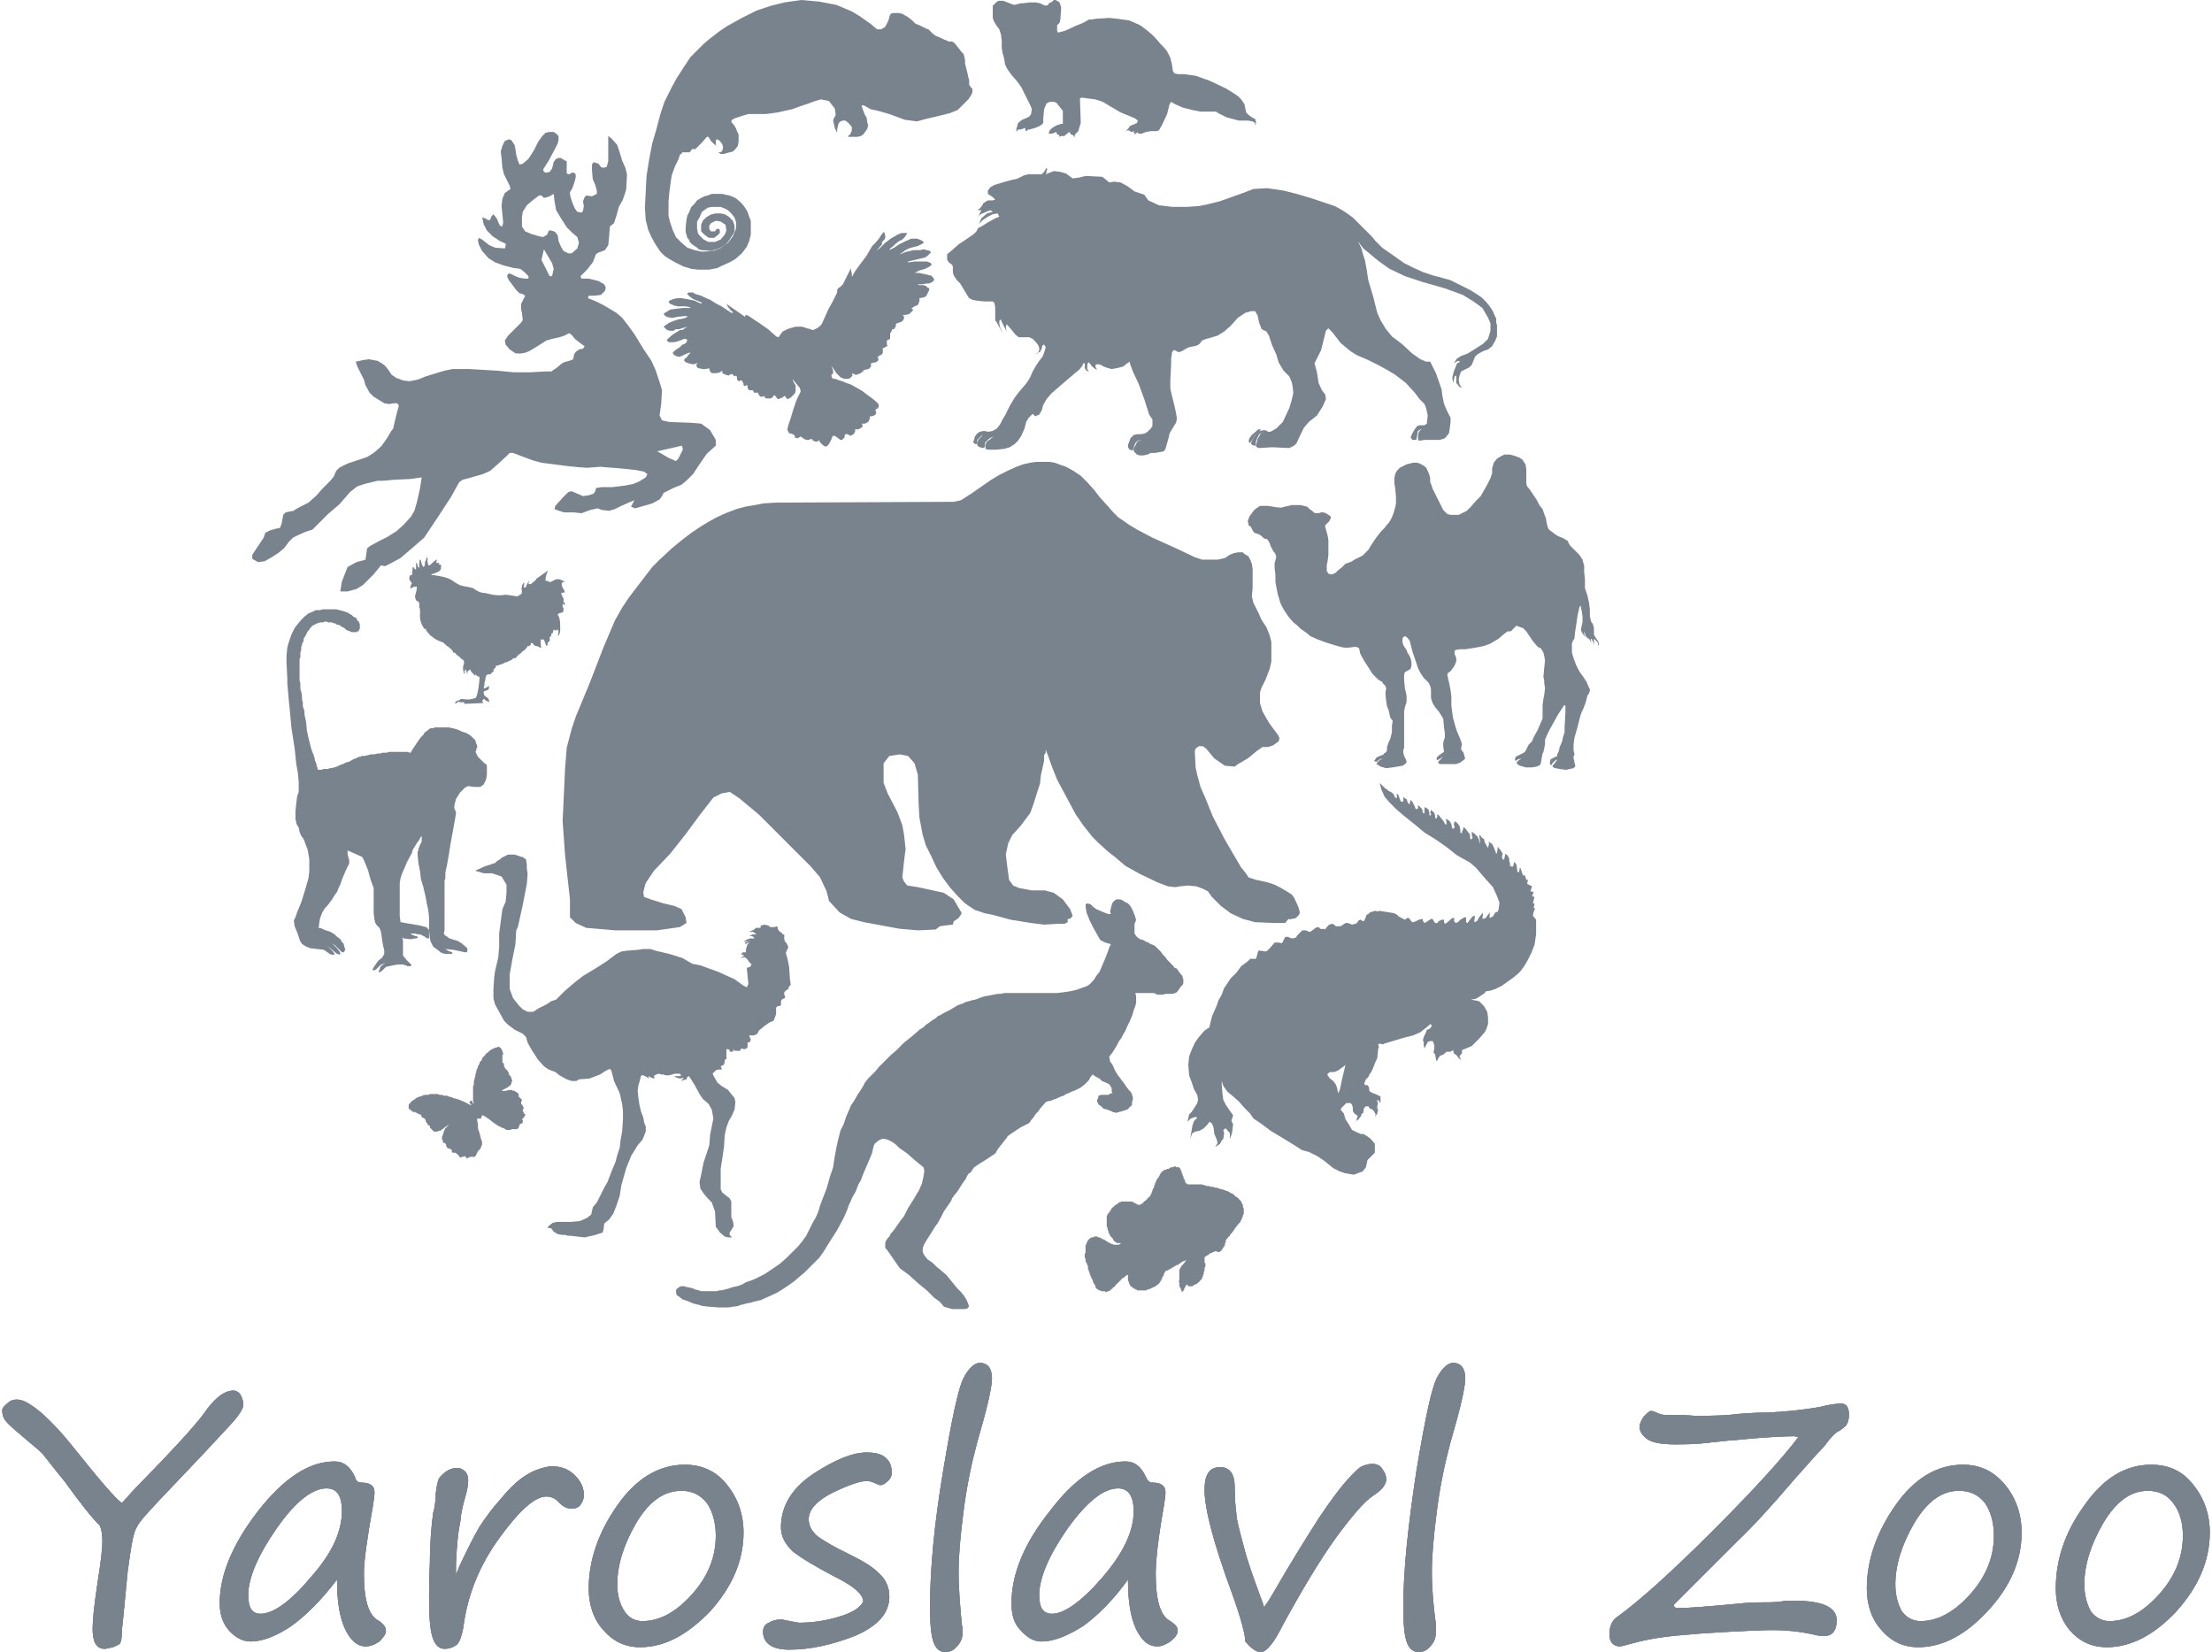 <?xml version="1.0" encoding="UTF-8"?>
<!DOCTYPE svg PUBLIC "-//W3C//DTD SVG 1.1//EN" "http://www.w3.org/Graphics/SVG/1.1/DTD/svg11.dtd">
<!-- Creator: CorelDRAW 2020 (64-Bit) -->
<svg xmlns="http://www.w3.org/2000/svg" xml:space="preserve" width="237px" height="177px" version="1.1" style="shape-rendering:geometricPrecision; text-rendering:geometricPrecision; image-rendering:optimizeQuality; fill-rule:evenodd; clip-rule:evenodd"
viewBox="0 0 27.1 20.28"
 xmlns:xlink="http://www.w3.org/1999/xlink"
 xmlns:xodm="http://www.corel.com/coreldraw/odm/2003">
 <defs>
  <style type="text/css">
   <![CDATA[
    .fil0 {fill:#78838E}
    .fil1 {fill:#78838E;fill-rule:nonzero}
   ]]>
  </style>
 </defs>
 <g id="Слой_x0020_1">
  <path class="fil0" d="M10.91 0.17l0.02 -0.01 0.03 0 0.02 0 0.03 0 0.04 0.01 0.07 0.04 0.05 0.04 0.04 0.04 0.05 0.02 0.04 0.02 0.02 0.01 0.02 0.01 0.03 0.01 0.02 0.02 0.03 0.03 0.04 0.03 0.05 0.02 0.04 0.02 0.05 0.02 0.02 0.01 0.04 0 0.02 0.01 0.02 0.02 0.04 0.05 0.03 0.04 0.03 0.03 0.01 0.03 0.01 0.05 0 0.04 0.01 0.04 0.01 0.04 0.01 0.04 0.01 0.05 0.01 0.03 0 0.04 0 0.02 0.02 0.03 0.02 0.02 0 0.04 -0.01 0.03 -0.04 0.06 -0.07 0.07 -0.06 0.06 -0.1 0.04 -0.12 0.03 -0.17 0.04 -0.11 0.03 -0.15 -0.02 -0.19 -0.07 -0.14 -0.04 -0.09 -0.02 -0.07 -0.04 -0.03 -0.01 -0.01 0.01 0.01 0.03 0.03 0.08 0.02 0.03 0.01 0.06 0.01 0.04 -0.01 0.04 -0.02 0.03 -0.03 0.04 -0.03 0.02 -0.04 0.01 -0.06 0 -0.05 0 -0.01 -0.01 0.02 -0.01 0.02 -0.03 0.01 -0.03 0 -0.04 -0.04 -0.05 -0.04 -0.03 -0.03 0 -0.03 0.01 -0.02 0.02 -0.01 0.03 -0.01 0.05 0 0.04 -0.01 -0.02 -0.02 -0.04 -0.01 -0.05 -0.01 -0.04 0.01 -0.03 0.02 -0.03 0 -0.03 -0.01 -0.06 -0.04 -0.05 -0.03 -0.04 -0.05 -0.01 -0.05 -0.01 -0.07 0.02 -0.11 0.04 -0.09 0.03 -0.08 0.03 -0.09 0.02 -0.09 0.02 -0.07 0.01 -0.08 0.01 -0.13 0 -0.08 0 -0.07 0.02 -0.09 0.03 -0.04 0.02 -0.01 0.02 0.01 0.02 0.02 0.02 0.03 0.05 0.01 0.03 0.02 0.04 0 0.03 0 0.03 0 0.03 -0.01 0.05 -0.02 0.03 -0.04 0.04 -0.04 0.01 -0.04 0.01 -0.03 0.01 -0.04 0 -0.03 -0.02 -0.01 0 0.04 0 0.02 -0.02 0.01 -0.04 -0.01 -0.04 -0.03 -0.04 -0.03 -0.02 -0.02 0.01 0 0.03 0 0.03 0.02 0.02 -0.04 -0.03 -0.04 -0.04 -0.03 -0.05 -0.02 0 -0.06 0.07 -0.06 0.06 -0.02 0.02 -0.04 0 -0.03 0.04 -0.09 0c-0.01,0.02 -0.03,0.03 -0.03,0.03l-0.02 0.06 -0.04 0.08 -0.04 0.11 -0.01 0.06 -0.02 0.15 -0.01 0.11 0 0.18 0.02 0.08 0.03 0.09 0.04 0.09 0.07 0.07 0.07 0.06 0.09 0.03 0.09 0.02 0.14 -0.01 0.08 -0.03 0.1 -0.07 0.06 -0.08 0.02 -0.05 0.01 -0.02 0.01 -0.04 0 -0.06 -0.02 -0.06 -0.04 -0.05 -0.04 -0.04 -0.04 -0.02 -0.05 -0.02 -0.05 0 -0.06 0 -0.05 0.01 -0.07 0.05 -0.03 0.07 -0.03 0.05 0 0.08 0.01 0.06 0.02 0.03 0.05 0.05 0.06 0.03 0.08 0 0.07 -0.03 0.05 -0.06 0.02 -0.05 -0.01 -0.07 -0.06 -0.04 -0.06 -0.01 -0.06 0.03 -0.02 0.03 0 0.04 0.02 0.03 0.05 0 0.02 -0.03 0.03 0 0.01 0.02 0 0.03 -0.03 0.03 -0.04 0.03c0,0 -0.05,0 -0.06,0 -0.01,0 -0.06,-0.04 -0.06,-0.04l-0.04 -0.04 0 -0.08 0.02 -0.05 0.04 -0.04 0.03 -0.02 0.04 -0.02 0.05 -0.01 0.06 0 0.05 0.01 0.05 0.03 0.05 0.05 0.02 0.06 0 0.05 0 0.02 -0.02 0.04 -0.02 0.03 -0.02 0.03 -0.02 0.03 -0.03 0.03 -0.03 0.02 -0.05 0.03 -0.03 0.01 -0.03 0.01 -0.01 0 -0.01 0.01 -0.14 -0.01 -0.03 -0.01 -0.02 -0.02 -0.06 -0.04 -0.03 -0.03 -0.01 -0.03 -0.02 -0.02 -0.01 -0.04 -0.01 -0.03 0 -0.06 0.01 -0.09 0.01 -0.05 0.02 -0.04 0.03 -0.07 0.04 -0.04 0.03 -0.04 0.05 -0.03 0.04 -0.02 0.04 -0.01 0.05 -0.02 0.04 0 0.05 0 0.04 0 0.04 0.01 0.05 0.01 0.07 0.03 0.05 0.04 0.04 0.04 0.03 0.04 0.03 0.05 0.02 0.06 0.02 0.05 0 0.08 0 0.09 -0.02 0.08 -0.03 0.07 -0.06 0.08 -0.08 0.07 -0.07 0.04 -0.09 0.04 -0.06 0.03 -0.1 0.02 -0.14 0 -0.08 -0.01 -0.1 -0.03 -0.1 -0.05 -0.07 -0.04 -0.06 -0.04 -0.05 -0.05 -0.06 -0.09 -0.05 -0.09 -0.04 -0.09 -0.03 -0.12 -0.01 -0.15 0.02 -0.39 0.03 -0.19 0.04 -0.21 0.05 -0.17 0.05 -0.19 0.05 -0.15 0.09 -0.18 0.06 -0.11 0.09 -0.14 0.08 -0.12 0.09 -0.09 0.07 -0.07 0.07 -0.06 0.13 -0.1 0.09 -0.06 0.18 -0.1 0.18 -0.09 0.18 -0.06 0.16 -0.04 0.21 -0.03 0.22 0.02 0.21 0.04 0.19 0.08 0.1 0.06 0.14 0.1 0.07 0.06 0.05 0 0.05 -0.03 0.04 -0.08 0.02 -0.07 0.01 -0.01z"/>
  <polygon class="fil0" points="12.2,0.03 12.23,0.01 12.29,0.01 12.34,0.03 12.42,0.06 12.47,0.05 12.5,0.04 12.53,0.04 12.61,0.03 12.69,0.03 12.74,0.04 12.78,0.06 12.81,0.07 12.84,0.06 12.85,0.04 12.89,0.02 12.91,0 12.93,0 12.95,0.01 12.98,0.03 12.99,0.06 13,0.09 12.99,0.24 12.98,0.28 12.96,0.3 12.95,0.31 12.95,0.38 12.96,0.4 13,0.39 13.04,0.38 13.11,0.35 13.17,0.32 13.27,0.28 13.34,0.24 13.37,0.24 13.43,0.23 13.59,0.22 13.69,0.23 13.76,0.24 13.83,0.25 13.88,0.27 13.97,0.31 14.01,0.34 14.05,0.37 14.11,0.42 14.16,0.47 14.22,0.54 14.26,0.58 14.3,0.63 14.32,0.67 14.34,0.71 14.36,0.79 14.37,0.87 14.39,0.9 14.43,0.91 14.51,0.91 14.65,0.93 14.82,0.99 15.03,1.09 15.11,1.14 15.17,1.18 15.21,1.22 15.23,1.25 15.25,1.28 15.26,1.33 15.27,1.38 15.3,1.41 15.34,1.44 15.38,1.46 15.39,1.49 15.39,1.52 15.38,1.54 15.38,1.51 15.35,1.49 15.29,1.48 15.18,1.48 15.03,1.44 14.93,1.39 14.9,1.37 14.88,1.37 14.71,1.37 14.61,1.35 14.49,1.32 14.4,1.28 14.35,1.25 14.33,1.28 14.3,1.4 14.24,1.53 14.2,1.6 14.17,1.61 14.1,1.61 14.04,1.62 13.99,1.64 13.95,1.64 13.93,1.62 13.93,1.63 13.91,1.64 13.91,1.66 13.9,1.64 13.89,1.62 13.9,1.61 13.86,1.62 13.83,1.6 13.83,1.6 13.81,1.6 13.81,1.61 13.8,1.6 13.82,1.58 13.83,1.57 13.84,1.55 13.88,1.53 13.91,1.52 13.93,1.51 13.94,1.48 13.93,1.47 13.9,1.45 13.73,1.38 13.61,1.31 13.51,1.25 13.42,1.22 13.34,1.21 13.27,1.2 13.24,1.2 13.23,1.21 13.24,1.51 13.23,1.54 13.21,1.61 13.17,1.65 13.16,1.69 13.15,1.66 13.12,1.65 13.1,1.62 13.06,1.65 13.04,1.67 13,1.67 12.97,1.68 12.98,1.66 12.95,1.65 12.94,1.62 12.89,1.64 12.86,1.64 12.85,1.65 12.85,1.62 12.86,1.6 12.89,1.57 12.94,1.54 13,1.52 13.02,1.52 13.02,1.36 12.98,1.31 12.94,1.26 12.91,1.25 12.86,1.25 12.82,1.27 12.79,1.34 12.78,1.45 12.78,1.51 12.76,1.53 12.73,1.55 12.68,1.57 12.61,1.59 12.59,1.59 12.58,1.61 12.56,1.6 12.56,1.57 12.5,1.59 12.47,1.59 12.45,1.62 12.45,1.58 12.46,1.55 12.47,1.51 12.52,1.47 12.57,1.45 12.61,1.43 12.63,1.4 12.64,1.34 12.62,1.29 12.58,1.21 12.55,1.15 12.51,1.07 12.46,1 12.39,0.92 12.34,0.85 12.31,0.79 12.3,0.72 12.28,0.65 12.27,0.59 12.27,0.5 12.26,0.42 12.25,0.39 12.24,0.36 12.21,0.32 12.19,0.29 12.17,0.25 12.16,0.22 12.16,0.18 12.16,0.11 12.16,0.07 12.19,0.04 "/>
  <path class="fil0" d="M15.3 6.37l0.01 -0.03 0.03 -0.04 0.03 -0.04 0.04 -0.03 0.03 -0.02 0.02 0 0.05 0 0.03 0 0.06 0.01 0.07 0.01 0.04 0 0.03 -0.01 0.05 -0.01 0.04 -0.01 0.03 0 0.08 0 0.04 0.01 0.04 0.01 0.03 0.03 0.03 0.02 0.02 0.02 0.02 0.01 0.02 0 0.02 0 0.03 -0.01 0.03 0 0.03 0.01 0.03 0.02 0.03 0.02 0 0.01 0 0.01 -0.01 0.02 -0.01 0.02 -0.02 0.02 -0.03 0.03 0 0.01 0.01 0.04 0.02 0.07 0.01 0.06 0 0.05 0 0.06 0 0.07 -0.01 0.08 -0.01 0.05 0 0.04 0 0.03 0.02 0.03 0.02 0.01 0.03 0 0.04 -0.02 0.03 -0.03 0.05 -0.04 0.04 -0.04 0.03 -0.01 0.05 -0.02 0.03 -0.02 0.04 -0.02 0.06 -0.03 0.03 -0.03 0.04 -0.04 0.03 -0.05 0.06 -0.09 0.03 -0.04 0.04 -0.05 0.04 -0.04 0.03 -0.04 0.02 -0.02 0.02 -0.03 0.02 -0.04 0.02 -0.05 0.02 -0.07 0.01 -0.05 0 -0.08 -0.01 -0.11 -0.01 -0.06 0 -0.06 0.01 -0.05 0.02 -0.04 0.04 -0.04 0.04 -0.02 0.04 -0.02 0.04 -0.01 0.04 -0.01 0.05 0 0.03 0.01 0.04 0.02 0.04 0.03 0.02 0.04 0.02 0.05 0.01 0.04 0 0.03 0 0.02 0.01 0.02 0.02 0.06 0.03 0.06 0.04 0.08 0.04 0.08 0.02 0.04 0.02 0.02 0.03 0.03 0.04 0.01 0.05 0 0.05 0 0.04 -0.02 0.06 -0.03 0.05 -0.05 0.06 -0.07 0.06 -0.06 0.04 -0.07 0.04 -0.07 0.04 -0.08 0.02 -0.06 0 -0.06 0.02 -0.07 0.04 -0.05 0.05 -0.03 0.04 -0.02 0.07 0 0.07 0.02 0.05 0.02 0.03 0.02 0.02 0.03 0.02 0.03 0.01 0.06 0 0.09 0 0.09 0.01 0.03 0.04 0.05 0.04 0.06 0.04 0.06 0.03 0.06 0.04 0.05 0.02 0.06 0.02 0.05 0.01 0.06 0.01 0.04 0.01 0.03 0.02 0.02 0.04 0.03 0.04 0.03 0.04 0.02 0.05 0.02 0.03 0.02 0.02 0.01 0.01 0.03 0.02 0.03 0.03 0.03 0.04 0.04 0.04 0.04 0.02 0.03 0.02 0.03 0.01 0.04 0.01 0.03 0 0.08 0.01 0.09 0 0.11 0.01 0.03 0.02 0.06 0.02 0.09 0.01 0.08 0 0.08 0.01 0.05 0.01 0.03 0.01 0.01 0.01 0.02 0.01 0.04 0 0.03 0 0.03 0 0.02 0.01 0.02 0.02 0.03 0.02 0.03 0.01 0.02 0 0.02 -0.01 0.02 0 -0.04 -0.02 -0.02 -0.02 -0.02 -0.01 -0.01 0 0.02 0 0.03 0 0.03 -0.01 -0.04 -0.01 -0.02 -0.01 -0.02 -0.01 0.01 0.01 0.04 -0.03 -0.05 -0.01 0 -0.03 -0.03 -0.01 -0.03 -0.01 -0.03 0 0.03 0.01 0.03 0.02 0.03 -0.04 -0.05 -0.02 -0.03 -0.01 -0.03 0.01 -0.05 0.01 -0.04 0 -0.03 0 -0.04 -0.01 -0.07 -0.01 -0.04 0 -0.02 -0.01 0 -0.01 0.02 -0.01 0.05 -0.01 0.04 -0.01 0.07 -0.01 0.07 -0.01 0.06 -0.01 0.09 -0.02 0.03 -0.01 0.03 0 0.05 0 0.06 0.02 0.07 0.03 0.08 0.04 0.08 0.05 0.07 0.04 0.06 0.02 0.05 0.02 0.04 0 0.02 -0.01 0.03 -0.02 0.03 -0.02 0.08 -0.03 0.08 -0.02 0.04 -0.02 0.06 -0.03 0.12 -0.04 0.14 -0.01 0.08 0 0.07 0.01 0.04 0 0.02 -0.01 0.01 0 0.02 0 0.01 0.01 0.03 0 0.02 0.01 0.03 0 0.02 -0.02 0.02 -0.05 0.01 -0.04 0.01 -0.08 -0.01 -0.05 -0.01 -0.03 -0.01 -0.01 -0.02 0.02 -0.02 0.03 -0.04 0.01 -0.02 -0.03 0.02 -0.03 0.03 -0.01 0.02 -0.01 0 -0.01 -0.01 0 -0.03 0.01 -0.03 0.04 -0.02 0.02 -0.01 0.02 -0.01 0 -0.02 0.02 -0.04 0.01 -0.05 0.03 -0.07 0.01 -0.05 0.02 -0.06 0 -0.06 0.01 -0.18 0 -0.09 -0.02 0 -0.01 0.02 -0.06 0.09 -0.05 0.09 -0.05 0.09 -0.03 0.06 -0.03 0.07 0 0.05 -0.01 0.06 -0.01 0.04 -0.01 0.02 -0.01 0.05 -0.01 0.06 -0.01 0.03 -0.04 0.02 -0.06 0.01 -0.08 0 -0.03 -0.01 -0.04 -0.01 -0.03 -0.02 -0.01 -0.02 0.03 -0.03 0.03 -0.02 -0.04 0.01 -0.03 0.02 0 0.01 -0.01 -0.03 0.01 -0.03 0.06 -0.03 0.04 -0.02 0.02 -0.02 0.02 -0.04 0.01 -0.02 0.01 -0.02 0.02 -0.02 0.02 -0.02 0.02 -0.05 0.05 -0.09 0.06 -0.14 0 -0.02 0 -0.14 0.01 -0.08 0.01 -0.05 0.01 -0.08 -0.01 -0.07 0 -0.03 -0.01 -0.04 0.01 -0.11 0.01 -0.09 -0.01 -0.06 -0.01 -0.04 -0.03 -0.05 -0.04 -0.02 -0.06 -0.07 -0.04 -0.06 -0.04 -0.06 -0.04 -0.04 -0.06 -0.02 -0.02 -0.01 -0.02 0.02 -0.03 0.03 -0.02 0.02 -0.04 0 -0.04 0.03 -0.07 0.06 -0.05 0.03 -0.05 0.03 -0.08 0.03 -0.1 0.02 -0.13 0.02 -0.07 0 -0.05 0.01 -0.01 0.01 0 0.04 0.01 0.02 0.01 0.03 0 0.04 -0.02 0.05 -0.02 0.03 -0.03 0.04 -0.03 0.02 -0.01 0.02 0.01 0.05 0.01 0.04 0.01 0.05 0.01 0.05 0.01 0.08 0 0.11 0.01 0.08 0.01 0.07 0.03 0.11 0.02 0.06 0.03 0.07 0.02 0.05 0.01 0.04 -0.01 0.04 0 0.02 0.03 0.04 0.01 0.04 0.01 0.03 -0.02 0.02 -0.04 0.03 -0.05 0.02 -0.09 0 -0.1 0 -0.03 -0.01 0 -0.02 0.04 -0.04 0.01 -0.03 -0.02 0.03 -0.04 0.02 -0.01 0 0 -0.03 0.03 -0.03 0.03 -0.02 0.03 -0.02 -0.01 -0.07 0 -0.04 0.01 -0.04 0.01 -0.02 0 -0.06 -0.01 -0.07 -0.01 -0.11 -0.02 -0.03 -0.03 -0.05 -0.05 -0.06 -0.03 -0.05 -0.01 -0.03 -0.01 -0.03 0 -0.11 -0.01 -0.04 -0.02 -0.04 -0.06 -0.06 -0.04 -0.06 -0.03 -0.06 -0.02 -0.06 -0.02 -0.06 -0.03 -0.09 -0.02 -0.08 -0.01 -0.04 -0.02 -0.03 -0.02 -0.02 -0.02 -0.01 -0.02 0.01 -0.01 0.02 0 0.04 0.01 0.04 0.02 0.03 0.02 0.03 0.01 0.03 0.02 0.03 0.02 0.04 0.01 0.05 0 0.04 -0.01 0.04 -0.03 0.02 -0.02 0.01 -0.02 0.01 -0.01 0.03 0 0.02 0 0.05 0.01 0.1 0.02 0.09 0 0.08 -0.02 0.06 -0.01 0.05 0 0.09 0 0.2 0 0.11 0 0.05 -0.01 0.03 0 0.03 0.01 0.04 0.02 0.04 0.01 0.03 0 0.01 -0.02 0.02 -0.03 0.02 -0.06 0.01 -0.06 0.01 -0.08 0.01 -0.07 -0.02 -0.03 -0.02 -0.02 -0.01 0.01 -0.02 0.03 -0.03 0.04 -0.02 -0.04 0.01 -0.01 0.01c0,0 -0.02,0.01 -0.02,0.02 0,0 -0.02,0 -0.02,0l-0.02 -0.01 0.01 -0.01 0.02 -0.03c0,0 0.02,-0.01 0.02,-0.01 0,0 0.02,-0.01 0.02,-0.01l0.03 -0.01 0.02 -0.01 0 -0.01 0.02 -0.01 0.01 -0.01 0.01 -0.02 0 -0.04 0.01 -0.03 0.01 -0.03 0.02 -0.04 0.01 -0.04 0.01 -0.04 0 -0.08 0.01 -0.06 -0.03 -0.04 -0.02 -0.09 -0.02 -0.05 -0.01 -0.06 -0.01 -0.1 0.01 -0.06 -0.01 -0.03 -0.03 -0.03 -0.01 -0.02 -0.02 -0.01 -0.03 -0.02 -0.03 -0.03 -0.04 -0.04 -0.05 -0.08 -0.04 -0.06 -0.04 -0.07 -0.02 -0.04 -0.01 -0.05 -0.01 -0.02 -0.04 -0.01 -0.08 0.01 -0.06 0 -0.08 -0.02 -0.13 -0.04 -0.11 -0.04 -0.09 -0.04 -0.06 -0.05 -0.06 -0.04 -0.04 -0.04 -0.05 -0.04 -0.06 -0.07 -0.06 -0.09 -0.04 -0.08 -0.02 -0.07 -0.01 -0.03 -0.02 -0.1 -0.01 -0.06 0 -0.08 -0.01 -0.09 0 -0.06 0.01 -0.03 0.01 -0.04 -0.01 -0.04 -0.03 -0.04 -0.03 -0.06 -0.01 -0.03 -0.01 -0.02 -0.02 -0.03 -0.04 -0.01 -0.03 -0.03 -0.03 -0.02 -0.03 -0.01 -0.03 -0.01 -0.02 -0.03 -0.01 -0.02 -0.01 -0.02 -0.01 -0.01 -0.02 -0.01 0 -0.02 -0.01 -0.03 0.01 -0.03z"/>
  <path class="fil0" d="M8.41 3.6l0.02 -0.01 0.02 0 0.03 0 0.03 0.02 0.07 0.02 0.04 0.02 0.07 0.03 0.08 0.05 0.06 0.03 0.03 0.02 0.03 0.02 0.03 0.02 0.03 0.02 0.02 0 -0.01 -0.02 -0.02 -0.01 -0.01 -0.02 -0.02 -0.02 -0.02 -0.04 0.23 0.16 0 -0.02 0.03 0 0.15 0.1 0.1 0.07 0.08 0.07 0.02 0.02 0.03 0.01 0.02 -0.03 0.03 -0.04 0.06 -0.03 0.03 -0.01 0.07 -0.02 0.03 0 0.05 0 0.06 0.02 0.04 0.01 0.02 0.01 0.02 0 0.04 -0.02 0.03 -0.02 0.03 -0.03 0.08 -0.18 0.05 -0.09 0.03 -0.06 0.03 -0.06 0 -0.03 0.01 -0.02 0.03 -0.02 0.03 -0.03 0.02 -0.04 0.03 -0.06 0.03 -0.06 0.02 -0.04 0 0.02 0 0.01 0.01 0.04 0 0.02 0 0.02 0 0 0.04 -0.07 0.05 -0.07 0.06 -0.08 0.03 -0.04 0.04 -0.07 0.03 -0.05 0.04 -0.04 0.05 -0.06 0.01 -0.02 0.03 -0.04 0.01 -0.01 0.01 0 0 0.01 0.01 0.03 0 0.03 -0.01 0.02 -0.03 0.03 0 0.01 0 0.02 -0.07 0.08 0.05 -0.04 0.06 -0.06 0.04 -0.03 0.04 -0.03 0.04 -0.02 0.03 -0.02 0.05 -0.02 0.03 0 0.03 0 0.01 0 -0.01 0.02 -0.02 0.03 -0.03 0.03 -0.04 0.02 -0.04 0.03 -0.03 0.03 -0.04 0.03 -0.01 0.02 0.02 -0.01 0.04 -0.02 0.06 -0.04 0.04 -0.02 0.04 -0.02 0.07 -0.03 0.04 0 0.03 0 0.03 0.01 0.02 0.01 0.02 0.01 0.01 0.01 0 0.01 -0.01 0.01 -0.02 0.01 -0.04 0.02 -0.04 0.01 -0.04 0.01 -0.03 0.01 -0.04 0.02 -0.04 0.03 -0.03 0.02 0.01 0 0.02 -0.01 0.05 -0.02 0.05 -0.01 0.04 -0.01 0.04 0 0.04 0 0.04 -0.01 0.04 0.01 0.04 0.01 0.01 0.02 -0.01 0.01 -0.03 0.03 -0.03 0.02 -0.21 0.05 0 0.01 0.01 0 0.07 -0.01 0.08 0 0.07 0 0.03 0.01 0.02 0.01 0.01 0.02 -0.01 0.01 -0.03 0.02 -0.02 0.01 -0.02 0.01 -0.07 0.02 -0.04 0.02 -0.02 0.01 0 0 0.05 0 0.05 0.01 0.05 0.01 0.03 0.01 0.02 0 0.02 0.02 0.01 0.01 0.01 0.02 0 0.01 -0.02 0.02 -0.02 0.01 -0.02 0.01 -0.03 0 -0.06 0.01 -0.03 0 -0.02 0 0.01 0.01 0.03 0 0.03 0 0.03 0.01 0.02 0.02 0.02 0.01 0 0.01 0 0.01 -0.01 0.02 -0.01 0.02 -0.01 0.02 -0.01 0.02c0,0 -0.02,0 -0.02,0.01 0,0 -0.06,0.01 -0.06,0.01l0 0.02 0 0.02 -0.01 0.02 0 0.01 -0.02 0.02 -0.03 0.01 -0.03 0.02 -0.01 0 0.01 0.01 0.01 0.01 0 0.01 -0.01 0.01 -0.02 0.02 -0.01 0.01c0,0 -0.02,0.01 -0.02,0.01 0,0 -0.07,0.01 -0.07,0.01l0.02 0.01 0 0.02 0 0.01 -0.01 0.02 -0.02 0.02 -0.03 0.01 -0.03 0.01 -0.01 0.01 0 0.02 0 0.01 -0.01 0.01 -0.01 0.02 -0.01 0 -0.01 0 -0.01 0.01 0 0.01 -0.01 0.02 -0.01 0.01 0 0.01 0 0.02 0 0.02 0 0.02 -0.02 0.01 -0.02 0.01 0 0.01 0 0.02 0 0.02 0.01 0.01 -0.01 0.01 -0.02 0.01 -0.01 0.01 -0.02 0 0 0.01 0 0.02 0 0.01 0 0.02 -0.01 0.02 -0.02 0.01 -0.02 0.01 -0.01 0.01 0 0.02 0.01 0.01 -0.01 0.02 -0.03 0.02 -0.02 0 -0.03 0.01 -0.01 0.01 0.01 0.02 -0.01 0.01 -0.01 0.02 -0.02 0.01 -0.04 0.01 -0.01 0 -0.01 0.01 0 0.01 -0.02 0.01 -0.01 0.01 -0.05 0.02 -0.02 0 -0.01 -0.01 -0.02 0 0 -0.01 -0.01 0.01 0.01 0.02 -0.01 0.01 -0.01 0.01 -0.01 0.01 -0.02 0.01 -0.02 0 -0.03 0 -0.03 -0.01 -0.02 -0.01 -0.03 -0.03 -0.02 -0.02 -0.02 -0.03 -0.02 -0.03 -0.02 -0.03 0.02 0.06 0 0.03 0 0.01 -0.01 0 -0.01 0.01 0 0.01 0 0.01 0.01 0.02 0.01 0.01 0.01 0 0.02 0 0.02 0.01 0.03 0.01 0.03 0.01 0.03 0.01 0.02 0.01 0.03 0.01 0.03 0.01 0.07 0.04 0.07 0.04 0.05 0.04 0.07 0.05 0.06 0.05 0.01 0.01 0.01 0.02 0 0.02 -0.01 0.02c-0.01,0.01 -0.02,0.01 -0.02,0.01l-0.01 0.01 0 0.01 0.01 0.02 -0.01 0.03 -0.02 0.01 -0.02 0.01 -0.02 0 -0.01 0 0 0.03 -0.01 0.02 -0.01 0.02 -0.02 0.01 -0.02 0.01 -0.02 0 -0.02 0 0.01 0.01 0 0.02 0 0.01 -0.03 0.02 -0.02 0.01 -0.03 0 -0.01 0 0 0.03 -0.02 0.03 -0.02 0.01 -0.02 0.01 -0.03 -0.02 -0.02 0 -0.01 0 -0.01 0.02 0 0.02 -0.02 0.02 -0.01 0.01 -0.02 0 -0.04 -0.03 -0.03 -0.02 -0.02 0 -0.01 0.01 -0.01 0.03 -0.02 0.04 -0.01 0.02 -0.02 0.02 -0.01 0.01 -0.02 0 -0.03 -0.02 -0.03 -0.03 -0.01 -0.02 0 -0.01 -0.02 0.02 -0.02 0 -0.01 0 -0.02 -0.01 -0.01 0 0 -0.01 -0.01 -0.01 -0.02 0 -0.02 0.01 -0.01 0 -0.02 0 -0.02 -0.01 -0.02 -0.01 -0.01 -0.01 -0.01 -0.01 -0.01 0 -0.02 0.01 -0.02 0.01 -0.03 -0.01 0 -0.02 -0.01 -0.01 -0.01 -0.01 -0.01 0 -0.02 -0.01 -0.02 0 -0.01 -0.02 -0.01 -0.02 0 -0.02 0.01 -0.04 0.03 -0.09 0.03 -0.1 0.03 -0.09 0.02 -0.05 0.02 -0.04 0.02 -0.04 0 -0.02 -0.01 -0.03 -0.05 -0.06 -0.04 -0.05 0.02 0.05 0.02 0.03 0 0.03 0 0.04 -0.01 0.03 -0.03 0.03 -0.02 0.02 -0.02 0.01c0,0 -0.01,0 -0.01,0.01 -0.01,0 -0.02,-0.01 -0.02,-0.01l-0.01 -0.01 0 -0.01 -0.02 -0.01 -0.02 0.02 -0.03 0.01 -0.02 0.01 -0.02 -0.01 -0.01 -0.02 -0.02 -0.02 -0.01 0.01 -0.02 0.02 -0.01 0.01 -0.03 0 -0.03 0 -0.02 -0.01 0 -0.02 -0.03 0.01 -0.02 0 -0.02 -0.02 -0.01 -0.02 0 -0.01 -0.02 0 -0.02 0 -0.01 0 -0.01 -0.02 0 -0.01 -0.01 0 -0.02 0 -0.02 0 -0.01 -0.01 -0.01 -0.02 0 -0.01 0 -0.01 0 -0.01 -0.02 0 -0.01 0.01 -0.02 -0.01 0 -0.02 -0.02 -0.04 -0.02 0 -0.02 0.01 -0.02 -0.02 0 -0.03 -0.01 -0.02 -0.02 0.01 -0.02 -0.02 -0.01 -0.01 -0.03 0.01 -0.01 0.01 -0.04 -0.01 -0.02 -0.01 -0.02 -0.01 0 -0.03 -0.03 0.02 -0.04 0.01 -0.03 0 -0.02 0 -0.01 0 -0.02 -0.02 -0.01 -0.03 0 -0.01 -0.05 0.01 -0.03 0 -0.05 -0.01 -0.02 -0.01 -0.01 -0.03 0.01 -0.02 0.01 -0.01 -0.04 0.02 -0.03 0 -0.04 -0.01 -0.03 -0.01 -0.02 -0.01 -0.01 -0.02 0.01 -0.02 0.02 -0.01 0.02 -0.03 0.02 -0.02 0.01 -0.01 -0.02 0 -0.05 0.02 -0.04 0.02 -0.03 0.01 -0.04 -0.01 -0.03 -0.02 -0.01 -0.02 0.02 -0.02 0.01 -0.01 0.03 -0.02 0.03 -0.02 0.03 -0.03 0.03 -0.01 0.02 -0.02 0.01 -0.03 -0.02 -0.01 -0.02 0 -0.05 0.02 -0.03 0.01 -0.04 0.01 -0.04 0 -0.03 0 -0.02 -0.02 0 -0.01 0.02 -0.02 0.06 -0.05 0.05 -0.03 0.03 -0.02 0.03 0 0.03 -0.02 0.03 -0.02 -0.1 0.03 -0.04 0 -0.03 0.02 -0.04 0 -0.04 -0.01 -0.02 -0.02 -0.02 -0.02 0.01 -0.01 0.06 -0.04 0.05 -0.02 0.06 -0.02 0.06 -0.01 0.03 -0.01 0.02 -0.01 0 -0.01 -0.04 0 -0.09 0.01 -0.04 0.01 -0.03 0 -0.05 -0.01 -0.03 -0.02 -0.01 -0.02 0.03 -0.02 0.05 -0.03 0.07 -0.01 0.09 -0.01 0.07 0 0.02 0 -0.01 -0.01 -0.05 -0.01 -0.1 0 -0.04 -0.01 -0.05 -0.02 -0.02 -0.02 0.01 -0.02 0.05 -0.02 0.05 -0.01 0.05 0 0.06 0.01 0.1 0.02 0.04 0.02 0.05 0.02 -0.01 -0.02 -0.05 -0.02 -0.05 -0.02 -0.04 -0.03 -0.03 -0.03 0 -0.01z"/>
  <path class="fil0" d="M12.24 2.66l-0.05 0.02 -0.09 0.05 -0.08 0.05 -0.04 0.02 -0.02 0.04 -0.03 0.03 -0.07 0.05 -0.12 0.08 -0.09 0.08 -0.05 0.04 0 0.04 0 0.03 0.02 0.03 0.04 0.03 0.01 0.02 0 0.07 0.01 0.04 0.04 0.06 0.04 0.04 0.03 0.05 0.03 0.05 0.03 0.05 0.02 0.03 0.04 0.02 0.05 0.01 0.09 0.01 0.06 0 0.05 0 0.02 0.02 0.01 0.05 0 0.04 0 0.07 0 0.05 0.02 0.03 0.05 0.09 0.03 0.05 -0.04 -0.08 -0.01 -0.05 0 -0.03 0.02 -0.02 0.01 0.03 0.04 0.08 0.02 0.04 -0.01 -0.05 0.01 -0.04 0.01 0.01 0.06 0.07 0.04 0.05 0.04 0.03 0.03 0 0.06 0 0.04 0 0.04 0.02 0.04 0.04 0.03 0.04 0.01 0.03 0 0.03 -0.02 0.04 -0.02 0 0.05 -0.02 0.02 -0.04 0.01 -0.04 0.02 -0.01 0.02 0.03 -0.01 0.04 -0.01 0.03 -0.02 0.05 -0.04 0.05 -0.04 0.06 -0.04 0.07 -0.03 0.07 -0.03 0.05 -0.03 0.04 -0.06 0.07 -0.04 0.05 -0.03 0.04 -0.03 0.05 -0.03 0.05 -0.06 0.12 -0.03 0.05 -0.03 0.06 -0.04 0.05 -0.05 0.03 -0.05 0.01 -0.06 -0.01 -0.05 0.01 -0.03 0.02 -0.03 0.04 -0.01 0.04 -0.01 0.03 0.02 0.02 0.03 0 0 -0.05 0.04 -0.04 0.03 -0.03 -0.02 0.03 -0.03 0.03 -0.01 0.01 -0.01 0.05 0 0.02 0.03 0.02 0.04 0.01 0.02 -0.01c0,0 0.01,-0.03 0,-0.03 0,0 0.01,-0.03 0.01,-0.03l0.02 -0.02 0.02 -0.02 0.03 -0.02 0.03 -0.01 -0.03 0.02 -0.02 0.02 -0.02 0.01 -0.01 0.01 -0.01 0.02 -0.01 0.01 0 0.03 0 0.03 0.03 0.01 0.1 0 0.1 -0.01 0.07 -0.02 0.06 -0.04 0.04 -0.04 0.04 -0.06 0.04 -0.09 0.02 -0.08 0.03 -0.05 0.05 -0.05 0.01 0.01 0.02 0.02 0.05 -0.02 0.03 -0.05 0.02 -0.07 0.04 -0.07 0.06 -0.07 0.08 -0.07 0.14 -0.12 0.07 -0.06 0.05 -0.04 0.04 -0.05 0.01 -0.03 0.02 0 0 0.06 0.02 0.03 0.03 0.01 -0.02 -0.03 0 -0.05 0.01 -0.03 0.01 0 0.01 0.01 0.03 0.04 0.04 0.03 0.02 0.01 -0.02 -0.04 0 -0.02 0.03 -0.01 0.04 0.01 0.03 0.02 0.06 0.02 0.04 0.01 0.06 -0.01 0.08 -0.02 0.05 -0.04 0.03 -0.02 0.01 0.04 0.03 0.08 0.07 0.15 0.07 0.19 0.06 0.19 0.04 0.06 0 0.04 0 0.04 -0.02 0.03 -0.04 0.04 -0.03 0.02 -0.05 0.01 -0.05 0 -0.04 0.01 -0.04 0.04 -0.01 0.03 -0.02 0.05 0 0.03 0.02 0.03 0.04 0.01 0.01 -0.04 0.02 -0.05 0.03 -0.03 0.03 -0.01 0.01 0 -0.03 0.01 -0.02 0.02 -0.01 0.02 -0.01 0.02 -0.02 0.03 0 0.03 0 0.01 0.04 0.04 0.03 0.01 0.05 0 0.05 -0.01 0.04 -0.02c0,0 0.05,0 0.05,0 0.01,0 0.06,-0.01 0.06,-0.01l0.05 -0.01 0.02 -0.03 0.02 -0.07 0.02 -0.07 0.01 -0.05 0.03 -0.05 0.03 -0.05 0.02 -0.03 0.01 -0.05 -0.01 -0.07 -0.02 -0.09 -0.03 -0.12 -0.02 -0.09 0 -0.11 0.01 -0.2 0 -0.06c0,0 0.01,-0.06 0.01,-0.07 0,-0.01 0.02,-0.03 0.02,-0.03l0.02 0 0.03 0.02 0.03 0 0.04 -0.02 0.05 -0.03 0.03 -0.01 0.05 -0.01 0.04 -0.01 0.03 -0.02 0.03 -0.04 0.05 -0.02 0.04 -0.01 0.1 -0.03 0.08 -0.05 0.08 -0.07 0.09 -0.1 0.09 -0.06 0.07 -0.02 0.05 0 0.03 0.05 0.02 0.09 0.03 0.08 0.06 0.03 0.03 0.05 0.04 0.12 0.05 0.11 0.03 0.1 0.06 0.1 0.07 0.07 0.03 0.07 0.01 0.05 0.01 0.08 -0.02 0.09 -0.03 0.1 -0.08 0.17 -0.08 0.08 -0.07 0.04 -0.08 0 -0.04 0.02 -0.04 0.07 -0.02 0.09 0.03 0.02 0.17 -0.01 0.21 0.01 0.06 -0.03 0.03 -0.03 0.05 -0.11 0.04 -0.08 0.06 -0.07 0.1 -0.08 0.07 -0.11 0.04 -0.09 -0.01 -0.06 -0.04 -0.05 -0.04 -0.09 -0.02 -0.13 -0.03 -0.11 0.08 -0.16 0.03 -0.12 0.03 -0.12 0.03 -0.03 0.05 0.05 0.1 0.13 0.12 0.1 0.08 0.05 0.14 0.06 0.12 0.06 0.11 0.06 0.1 0.06 0.13 0.1 0.11 0.12 0.06 0.08 0.06 0.06 0.02 0.05 0.02 0.09 -0.01 0.08 0 0.02 -0.03 0.02c0,0 -0.01,0 -0.03,0 -0.01,0 -0.03,0 -0.03,0l-0.03 0.01 -0.03 0.04 -0.03 0.05 -0.02 0.05 0.02 0.03 0.05 0 0.02 -0.11 0.05 -0.03 -0.03 0.03c0,0 -0.01,0.02 -0.01,0.02 -0.01,0 -0.01,0.08 -0.01,0.08l0.01 0.02 0.08 -0.01 0.18 0 0.06 -0.02 0.05 -0.06 0.01 -0.06 0.01 -0.08 0 -0.05 -0.05 -0.1 -0.03 -0.07 -0.02 -0.1 -0.01 -0.08 -0.07 -0.2 -0.04 -0.08 -0.03 -0.06 -0.03 0 -0.02 0 -0.07 -0.03 -0.1 -0.07 -0.13 -0.12 -0.12 -0.09 -0.08 -0.1 -0.06 -0.1 -0.04 -0.09 -0.05 -0.2 -0.06 -0.2 -0.02 -0.13 -0.02 -0.11c0,0 -0.04,-0.12 -0.04,-0.14 0,-0.01 -0.05,-0.1 -0.05,-0.1l0.07 0.09 0.18 0.15 0.14 0.1 0.19 0.09 0.21 0.07 0.28 0.08 0.22 0.08 0.13 0.08 0.11 0.08 0.07 0.12 0.03 0.07 0 0.09 -0.03 0.1 -0.06 0.06 -0.11 0.07 -0.08 0.05 -0.08 0.03 -0.05 0.03 -0.04 0.06 0.05 -0.03 0.03 0.01 -0.04 0.02 -0.02 0.05 -0.02 0.05 -0.02 0.08 0.01 0.04 0.01 0.02 0 -0.04 0.01 -0.04 0.02 -0.01 0 0.09 0.04 0.05 0.03 0.01 -0.03 -0.04 -0.01 -0.06 0.01 -0.05 0.02 -0.05 0.08 -0.04 0.02 -0.01 0.03 -0.03 0.02 -0.05 0.02 -0.05 0.03 -0.03 0.07 -0.04 0.06 -0.02 0.05 -0.04 0.04 -0.07 0.02 -0.05 0 -0.06 0 -0.08 -0.01 -0.03 0 -0.05 -0.02 -0.04 -0.02 -0.05 -0.04 -0.06 -0.04 -0.05 -0.06 -0.06 -0.06 -0.04 -0.08 -0.05 -0.06 -0.03 -0.1 -0.05 -0.08 -0.04 -0.07 -0.02 -0.15 -0.04 -0.12 -0.04 -0.11 -0.05 -0.12 -0.06 -0.07 -0.05 -0.1 -0.07 -0.1 -0.07 -0.08 -0.08 -0.05 -0.06 -0.11 -0.11 -0.07 -0.07 -0.05 -0.05 -0.07 -0.05 -0.06 -0.04 -0.09 -0.05 -0.12 -0.04 -0.09 -0.03 -0.09 -0.03 -0.17 -0.05 -0.16 -0.04 -0.2 -0.03 -0.17 0.01 -0.13 0.05 -0.14 0.05 -0.14 0.05 -0.16 0.04 -0.1 0.02 -0.15 0.01 -0.17 0 -0.17 -0.02 -0.13 -0.06 -0.05 -0.07 -0.12 -0.04 -0.08 -0.06 -0.09 -0.05 -0.08 -0.01 -0.06 0.01c0,0 -0.08,-0.07 -0.09,-0.07 -0.02,0 -0.2,-0.01 -0.2,-0.01l-0.08 0.02 -0.08 0.01 -0.08 -0.06 -0.07 -0.02 -0.08 -0.01 -0.05 0.02 -0.05 0.02 0.01 -0.02 0 -0.02 0.01 -0.02 -0.01 -0.02 -0.03 0.05 -0.03 0.03 -0.07 0 -0.09 0c0,0 -0.06,0.01 -0.07,0.02 -0.02,0.01 -0.08,0.04 -0.09,0.04 -0.02,0 -0.09,0.02 -0.09,0.02l-0.17 0.05 -0.05 0.03 -0.03 0.04 0 0.04 0.06 0.04 0.03 0.03 -0.03 0.01 -0.06 0c0,0 -0.05,0.03 -0.06,0.04 0,0.02 -0.04,0.06 -0.04,0.06l-0.03 0.02 0.05 0 -0.02 0.04 -0.01 0.04 0.02 -0.03 0.07 -0.03 0.05 -0.02 0.03 0.02 -0.07 0.02 -0.07 0.06 -0.02 0.05 -0.01 0.02 0.05 -0.05 0.06 -0.04 0.06 -0.03 0.06 -0.01 0.02 0.04z"/>
  <polygon class="fil0" points="15.54,5.29 15.49,5.28 15.44,5.29 15.4,5.32 15.38,5.34 15.35,5.39 15.33,5.44 15.34,5.46 15.37,5.47 15.39,5.47 15.39,5.42 15.41,5.37 15.43,5.33 15.47,5.31 15.52,5.3 "/>
  <polygon class="fil0" points="15.45,5.27 15.42,5.27 15.34,5.34 15.31,5.38 15.3,5.42 15.32,5.44 15.33,5.42 15.35,5.39 15.38,5.34 15.39,5.33 15.42,5.31 15.44,5.29 "/>
  <path class="fil0" d="M4.99 13.58l0 0 0 -0.01 0 -0.01 0.01 -0.01 0 -0.01 0.01 0 0.01 -0.01 0.01 -0.02 0.01 0 0.03 -0.02 0.01 -0.01 0.02 -0.01 0.03 -0.01 0.03 -0.01 0.02 -0.01 0.02 0 0.03 0 0.02 -0.01 0.03 0 0.02 0 0.03 0 0.02 0 0.02 0.01 0.03 0 0.02 0.01 0.04 0 0.02 0.01 0.04 0.01 0.02 0.01 0.04 0.01 0.03 0.01 0.05 0.02 0.04 0.02 0.02 0.01 0.02 0.01 0.02 0.01 -0.01 -0.02 -0.01 -0.01 -0.01 -0.01 0.01 0 0 -0.01 0 0 0.01 0 0 -0.01 0.01 0 0.01 0.01 0 0.01 0.01 0.01 0 0.01 0.01 -0.01 -0.01 -0.02 0 -0.02 0 -0.02 0 -0.02 0 -0.02 0 -0.02 0 -0.04 0 -0.01 0 -0.02 0 -0.02 0.01 -0.01 0 -0.02 0 -0.01 0 -0.02 0.01 -0.03 0 -0.01 0.01 -0.03 0 -0.02 0.01 -0.02 0 -0.02 0.01 -0.02 0.01 -0.02 0 -0.01 0.01 -0.02 0.01 -0.01 0 -0.02 0.01 -0.01 0.01 -0.01 0.01 -0.01 0 -0.02 0.02 -0.02 0.01 -0.01 0.01 -0.01 0.01 -0.02 0.01 0 0.01 -0.01 0.02 -0.02 0.03 -0.02 0.02 -0.01 0.01 0 0.01 -0.01 0.02 0 0.01 -0.01 0.01 0 0.01 0 0.01 0.01 0 0 0.01 0 0 0.01 0.01 0.01 0.01 0.02 0 0.01 0.01 0.02 0 0.01 -0.01 0.01 0 0.01 0 0.01 0 0.01 0 0.01 0 0 0 0.01 0 0.02 0 0.01 0 0 0 0.01 0 0 0.01 0.01 0.01 0.01 0 0.01 0 0.01 0 0.01 0 0 0.01 0.01 0 0.01 0.01 0.01 0 0 0.01 0.01 0 0 0.01 0.01 0.01 0.01 0 0.01 0.01 0.01 0 0.01 0 0.01 0.02 0.02 0.01 0.02 0 0.01 0.01 0.02 0 0.01 -0.01 0.02 0 0.01 -0.01 0.02 -0.04 0.03 -0.06 0.03 -0.01 0.01 0 0 0.02 0 0.03 0 0.04 -0.01 0.02 0 0.01 0 0.01 0 0.01 0.01 0.01 0 0.01 0 0.01 0.01 0.02 0.01 0.01 0.01 0.01 0.01 0 0 0 0.01 0 0.01 0 0 0 0.01 0.01 0.01 0.01 0.01 0.01 0.01 0 0 0.01 0.01 0 0.01 0 0 -0.01 0.01 0 0.01 0 0.01 0 0.01 0 0 0.01 0.01 0.01 0.01 0 0.01 0.01 0.01 0 0.01 0 0 0 0.01 -0.01 0.01 0 0 0 0.01 0 0.01 0.01 0.01 0 0.01 0.01 0.01 0.01 0.01 0 0.01 0 0 -0.01 0.01 0 0 0 0 0 0.01 -0.01 0.01 -0.01 0.01 0 0 -0.01 0.01 0 0 0.01 0.01 0 0.01 0 0.01 0 0.01 0 0 -0.01 0.01 -0.01 0 -0.01 0.01 -0.01 0 0 0 0 0 0 0.01 0 0.01 0 0 -0.01 0.01 0 0.01 0 0.01 -0.01 0 -0.01 0.01 -0.01 0 -0.01 0 -0.02 0 -0.02 0 -0.01 0 -0.01 0.01 -0.01 0 -0.01 0 -0.01 0 -0.02 0 -0.03 -0.02 -0.03 -0.01 -0.04 -0.02 -0.06 -0.04 -0.05 -0.04 -0.03 -0.02 -0.03 -0.02 -0.02 -0.01 -0.01 0 0 0.01 0 0 -0.01 0.01 0 0 0 0.01 0 0.01 0 0 -0.01 0 -0.01 0 -0.01 0 0 0 -0.01 0 -0.01 0 0 0.01 0 0.01 0.01 0.05 0 0.05 0.02 0.06 0.01 0.04 0.01 0.04 0.01 0.02 0 0.02 0 0.02 -0.02 0.05 -0.03 0.03 -0.02 0.04 -0.01 0.02 -0.01 0.01 -0.01 0 -0.02 0 -0.02 0 0 0 -0.01 0 -0.01 0.01c0,0 -0.01,0 -0.01,0 0,0 -0.01,0.01 -0.01,0.01l-0.01 0 0 -0.01c0,0 -0.01,-0.01 -0.01,-0.01 0,0 -0.01,0 -0.01,0l0 -0.01 -0.01 0 -0.01 0.01 -0.01 0 -0.01 0 -0.01 0.01 0 0 -0.01 0 0 -0.01 -0.01 0 0 -0.01 0 0 -0.01 -0.01 -0.01 -0.01 -0.01 -0.01 -0.01 0 0 -0.01 -0.01 0 -0.01 0 -0.01 0 0 0 -0.01 0 -0.01 -0.01 0 -0.02 -0.01 -0.01 -0.01 -0.01 -0.01 0 -0.01 0 -0.01 -0.01 -0.01 0 0 -0.01 -0.01 -0.01 0 -0.01 0 -0.01 0 0 -0.01 -0.01 0 -0.01 -0.01 0 -0.01 0 0 0 -0.01 -0.01 0 -0.01 0 -0.01 -0.01 -0.01 0 -0.01 0 -0.01 0 -0.02 0.01 -0.02 0 -0.01 0.01 -0.02 0 -0.01 0.01 -0.02 0.01 -0.02 0.01 -0.01 0.02 -0.02 0.01 -0.01 -0.01 0 -0.01 0.01 -0.03 0.02 -0.01 0.01 -0.03 0.02 -0.01 0.01 -0.02 0 -0.02 0.01 -0.01 0 -0.02 0 -0.01 0 -0.01 -0.01 -0.02 -0.02 0 0 -0.01 -0.01 -0.01 -0.01 0 -0.02 -0.02 -0.01 -0.01 -0.01 0 -0.01 -0.01 -0.01 -0.01 -0.01 0 -0.02 -0.01 -0.01 0 -0.01 -0.01 0 -0.01 -0.01 -0.01 0 -0.01 -0.01 -0.01 -0.03 -0.01 0 0 0 -0.01 0 -0.01 -0.01 0 0 -0.01 0 -0.01 -0.01 -0.01 0 -0.01 -0.01 -0.01 0 -0.01 0 0 0 -0.02 -0.01 -0.02 -0.02 -0.02 -0.01 0 -0.01 0 -0.01 0 -0.01z"/>
  <path class="fil0" d="M16.91 9.61l0.02 0.08 0.04 0.09 0.06 0.07 0.08 0.08 0.08 0.07 0.15 0.12 0.12 0.1 0.13 0.08 0.13 0.09 0.14 0.11 0.09 0.05 0.07 0.04 0.07 0.06 0.12 0.14 0.09 0.1 0.05 0.11 0.03 0.08 -0.01 0.08 -0.01 0.03 -0.03 0.01 -0.03 0.05 -0.04 0.02 0 -0.07 -0.05 0.07 -0.04 0.01 0.01 -0.08 -0.05 0.06 -0.02 0.04 -0.03 0.02 -0.01 -0.01 0.01 -0.07 -0.03 0.01 -0.04 0.05 -0.02 0.03 -0.02 -0.01 0 -0.06 -0.02 0 -0.05 0.03 -0.03 0.03 -0.03 0.01 -0.02 -0.03 0.01 -0.03 -0.03 0 -0.07 0.06 -0.02 0.01 -0.01 -0.02 0 -0.03 -0.03 0 -0.04 0.02 -0.01 0.02 -0.03 0 -0.02 -0.03 -0.01 -0.02 -0.02 0 -0.06 0.04 -0.02 0.01 -0.01 -0.01 -0.01 -0.02 0 -0.02 -0.05 0.01 -0.04 0.02 -0.03 0.01 -0.01 0 -0.02 -0.02 -0.01 -0.02c0,0 -0.02,-0.01 -0.02,-0.01 0,-0.01 0,-0.01 0,-0.01l-0.04 0.03 -0.04 -0.02c0,0 -0.03,-0.02 -0.04,-0.02 0,-0.01 -0.03,-0.03 -0.03,-0.03 0,0 -0.02,0 -0.02,-0.01 0,0 -0.19,-0.03 -0.19,-0.03l-0.01 0.01 -0.03 -0.01 -0.04 0.01 -0.03 0.01 -0.02 0.02 -0.02 0.01c0,0 -0.01,0.01 -0.01,0.03 -0.01,0.01 -0.01,0.02 -0.01,0.02l-0.01 0.02 -0.01 0.01 -0.02 -0.01 -0.01 -0.01 -0.01 0 -0.02 0.01 -0.02 0.03 -0.02 0.01 -0.04 0.01 -0.05 -0.02 -0.03 0 -0.03 0.02 -0.03 0.02 -0.03 0 -0.03 0 -0.02 -0.02 -0.02 -0.01c0,0 0,-0.01 0,0 -0.01,0 -0.04,0.01 -0.04,0.01l-0.03 0.03 -0.02 0.03c0,0 -0.01,-0.01 -0.02,-0.01 -0.01,0.01 -0.04,0 -0.04,0l-0.02 -0.02 -0.01 0 -0.03 0.01c0,0 -0.01,0.01 -0.02,0.02 -0.01,0 -0.03,0.02 -0.03,0.02l-0.02 0.01 -0.05 -0.02 -0.04 0 -0.03 0.03 -0.03 0.03 -0.02 0.03 -0.04 0.01c0,0 -0.05,-0.01 -0.05,-0.02 -0.01,0 -0.04,0 -0.04,0l-0.02 0.04 -0.01 0.02 -0.01 0.02c0,0 -0.03,-0.01 -0.04,-0.01 -0.01,0 -0.04,0 -0.05,0 0,0 -0.06,0.07 -0.06,0.07l-0.03 0.03 -0.02 0.01 -0.06 -0.01 -0.03 0 -0.02 0.07 -0.01 0.03 -0.07 0 -0.03 0.03 -0.08 0.06 -0.06 0.08 -0.07 0.07 -0.04 0.06 -0.04 0.06 -0.03 0.08 -0.04 0.07 -0.02 0.06 -0.03 0.07 -0.03 0.07 -0.02 0.08 -0.01 0.05 -0.06 0.04 -0.07 0.08 -0.05 0.07 -0.04 0.09 -0.03 0.08 -0.01 0.1 0.01 0.13 0.03 0.08 0.03 0.09 0.04 0.07 0.01 0.06 -0.01 0.04 -0.03 0.05 -0.04 0.06 -0.03 0.03 -0.02 0.09 0.04 -0.04 0.03 -0.01 0.03 -0.01 0.02 0.01 -0.04 0.04 -0.02 0.06 -0.01 0.06 -0.01 0.06 -0.01 0.04 0.03 -0.07 0.04 -0.02 0.05 -0.01 0.05 -0.03 0.04 -0.04 0.03 -0.04 0.03 0.02 0.02 0.05 0.01 0.08 0.03 0.07 0.01 0.04 -0.03 0.05 0.06 -0.04 0.02 -0.04 0.02 -0.02 0.01 -0.07 -0.01 -0.04 0.03 -0.02 0.05 0.06 0 0.03 0 0.04 0.02 -0.05 0.01 -0.04 0.01 -0.09 -0.02 -0.04 0.02 -0.07 -0.05 -0.07 -0.04 -0.06 -0.03 -0.06 -0.01 -0.07 -0.01 -0.12 0 -0.04 0.02 0.06 0.05 0.07 0.06 0.05 0.08 0.07 0.07 0.08 0.07 0.07 0.04 0.06 0.09 0.06 0.12 0.09 0.15 0.09 0.13 0.08 0.11 0.07 0.08 0.02 0.1 0.05 0.09 0.06 0.11 0.09 0.08 0.04 0.06 0.02 0.11 0.02 0.11 -0.04 0.04 -0.05 0.02 -0.09 0.05 -0.05 0.04 -0.04 0 -0.07 0 -0.04 -0.05 -0.06 -0.04 -0.03 -0.05 -0.03 -0.03 0 -0.05 -0.02 -0.06 -0.03 -0.04 -0.07 -0.04 -0.06 -0.02 -0.07 -0.04 -0.05 0.01 -0.02 0.04 -0.04 0.02 -0.02c0,0 0.02,0 0.02,0 0.01,0 0.03,0 0.03,0l0.02 0.02 0.01 0.04 0 0.04 0.02 0.03 0.03 0.02 0.01 0.01 -0.02 0.06 0.03 -0.02 0.03 -0.04 0.01 -0.03 0.02 -0.01 0 -0.03 0.01 -0.03 0.02 -0.02 0.03 0 0.02 0.03c0,0 0.02,0 0.03,0.01 0,0 0.02,0.02 0.02,0.02l0.02 0.04 -0.01 0.03 0.03 -0.04 0.01 -0.05 -0.01 -0.01 0 -0.04 0.01 -0.02 -0.01 -0.03 0 -0.02 0.02 0.01 0.01 0.03 0.01 -0.02 0 -0.03 0 -0.03 -0.02 -0.01 -0.04 -0.02 -0.03 -0.01 -0.04 -0.02 -0.01 -0.02 0 -0.03 -0.02 -0.03 -0.03 0 -0.01 -0.02 0.02 -0.05 0.03 -0.03c0,0 0.02,-0.05 0.03,-0.05 0,0 0.02,-0.04 0.02,-0.04l0.04 -0.1 0.02 -0.04 0.01 -0.11 0.01 -0.03 -0.01 -0.03 0.02 -0.01c0,0 0.04,0.01 0.04,0.01 0.01,-0.01 0.05,-0.02 0.05,-0.02l0.2 -0.06 0.12 -0.03 0.09 -0.04 0.1 -0.08 0.02 -0.02 0.02 0.02 -0.01 0.02 -0.02 0.02 -0.03 0.01 -0.02 0.05 -0.02 0.04 -0.01 0.04 0.01 0.02 0 0.04 0.01 0.04 0.02 -0.04 0.02 -0.04 0.03 -0.01 0.03 0 0.01 0.02 0.01 0.03 0 0.04 -0.01 0.05 0.02 0.02 0.01 0.06 0.01 0.03 0.02 -0.04 0.02 -0.03 0.03 -0.01 0.03 -0.02 0.02 -0.02 0.04 0 0.01 0 0.03 -0.02 0.01 0.04 0.04 0.03 0.02 0.03 0.03 0.02 -0.02 -0.04 0.01 -0.02 0.02 -0.02 0 -0.04 0.05 -0.02 0.07 -0.03 0.04 -0.04 0.05 -0.05 0.07 -0.08 0.02 -0.04 0.02 -0.06 0 -0.08 -0.01 -0.07 -0.04 -0.07 -0.03 -0.03 -0.03 -0.03 -0.05 -0.01 -0.05 -0.01 0.06 -0.01 0.05 -0.03 0.06 -0.04 0.01 -0.02 0.06 -0.01 0.06 -0.02 0.08 -0.04 0.07 -0.05 0.07 -0.05 0.06 -0.05 0.03 -0.03 0.05 -0.07 0.04 -0.07 0.04 -0.08 0.04 -0.1 0.02 -0.13 0 -0.1 0 -0.08 -0.04 -0.05 0.01 -0.05 0.02 -0.04 -0.02 0 0.01 -0.06 -0.02 0 0.02 -0.08 -0.03 -0.01 0.02 -0.05 -0.04 -0.01 0.01 -0.03 0.01 -0.03 -0.02 -0.01 -0.02 -0.01 -0.02 -0.01 0.01 -0.05 -0.02 0 -0.02 -0.06 -0.02 0.01 -0.03 -0.09 -0.01 -0.01 -0.01 0.06 -0.02 -0.01 -0.01 -0.08 -0.01 -0.02 -0.02 -0.02 -0.01 0.05 -0.01 0.01 -0.03 -0.01 0 -0.03 -0.01 -0.03 0 -0.03 -0.02 -0.04 -0.03 -0.02 0 0.02 -0.01 0.03 0 0.02 -0.02 0c0,0 -0.01,-0.03 -0.01,-0.03 0,-0.01 0.01,-0.04 0.01,-0.04l-0.03 -0.05 -0.02 -0.02 -0.01 -0.02 -0.01 0.08 -0.01 0.01 -0.01 -0.03 -0.02 -0.05 -0.02 -0.04 -0.03 -0.02 -0.01 -0.01 0 0.04 -0.01 0.03 0 0.01 -0.03 -0.05 -0.01 -0.02 -0.01 -0.04 -0.03 -0.02 -0.01 -0.02 -0.02 -0.01 0.01 0.06 0 0.04c-0.01,0 -0.01,-0.04 -0.01,-0.04l-0.02 -0.04 -0.02 -0.02 -0.02 -0.02 -0.03 -0.02 0 0.04 0.01 0.03 -0.01 0.02 -0.02 0 0 -0.04 -0.01 -0.03 -0.02 -0.02 -0.02 -0.03 -0.01 -0.01 -0.02 -0.02 -0.01 0.04 -0.01 0.02 0 0.02 -0.02 -0.01 0 -0.03 -0.01 -0.05 -0.03 -0.04 -0.03 -0.02 -0.01 0.04 0.01 0.03 -0.01 0.02 -0.02 0 -0.01 -0.05 -0.02 -0.04 -0.03 -0.02 -0.02 -0.01 0.01 0.04 0 0.03c0,0 -0.01,0 -0.01,0 -0.01,0 -0.02,-0.03 -0.02,-0.03l-0.03 -0.04 -0.01 -0.01 -0.02 -0.03 -0.02 -0.01 -0.01 -0.01 0.01 0.03 -0.01 0.01 0 0.02 -0.02 -0.01 0 -0.03 -0.01 -0.03 -0.02 -0.02 -0.02 -0.02 -0.01 0.04 0.01 0.01c0,0 0,0.02 -0.01,0.02 -0.01,0 -0.01,0 -0.01,0l0 -0.03 -0.01 -0.04 -0.01 -0.01 -0.03 -0.02 -0.01 0 0 0.03 0 0.04c0,0 -0.01,0.01 -0.02,0 0,-0.01 -0.01,-0.05 -0.01,-0.05l-0.03 -0.03 -0.02 -0.02 0 0.04 -0.01 0.01 -0.02 0 -0.01 -0.03 -0.02 -0.04 -0.01 -0.02 -0.02 -0.02 -0.01 0.03 0 0.02 -0.01 0 -0.01 -0.01 -0.01 -0.02 -0.01 -0.03 -0.02 -0.01 -0.02 -0.02 0 0.04 0 0.02 -0.02 0 -0.01 0 -0.02 -0.05 -0.01 -0.03 -0.02 -0.02 0 0.03 0 0.03 -0.02 -0.01 -0.02 -0.04c0,0 -0.02,-0.02 -0.02,-0.02 -0.01,-0.01 -0.04,-0.02 -0.04,-0.02l-0.02 -0.02 -0.02 -0.01 -0.02 -0.02 -0.02 -0.02 -0.02 -0.02 -0.01 -0.01zm-0.42 3.46l-0.04 0.17 -0.03 0.14 -0.02 0.04c0,0 -0.01,-0.04 -0.01,-0.05 0,-0.01 -0.02,-0.06 -0.02,-0.06l-0.03 -0.04 -0.04 -0.03 -0.03 -0.04 0 -0.02 0.03 -0.02 0.05 0 0.05 -0.02 0.04 -0.03 0.03 -0.02 0.02 -0.02z"/>
  <path class="fil0" d="M4.34 4.44l0.09 -0.02 0.07 -0.01 0.11 0.02 0.05 0.03 0.04 0.03 0.04 0.05 0.04 0.06 0.06 0.04 0.08 0.03 0.08 0.01 0.1 -0.02 0.1 -0.04 0.13 -0.04 0.1 -0.03 0.1 -0.02 0.11 0 0.09 0 0.34 0.02 0.21 0.02 0.2 0 0.19 -0.01 0.07 0 0.06 -0.04 0.06 -0.05 0.03 -0.02 0.03 -0.01 0.04 -0.01 0.05 -0.02 0.01 -0.06 0.02 -0.03 0.04 -0.03 0.05 -0.01 0.02 -0.03 -0.03 -0.02 -0.04 -0.03 -0.05 -0.04 -0.04 -0.05 -0.03 -0.02 -0.02 0.01 -0.04 0.02 -0.06 0.02 -0.09 0.02 -0.07 0.02 -0.11 0.07 -0.1 0.06 -0.05 0.02c0,0 -0.06,0.01 -0.06,0.01 -0.01,0 -0.07,0 -0.07,-0.01 0,0 -0.06,-0.04 -0.06,-0.04l-0.05 -0.06 -0.01 -0.05c0,0 0.01,-0.02 0.02,-0.03 0,0 0.02,-0.03 0.02,-0.03l0.12 -0.12 0.04 -0.04 0.02 -0.03 -0.01 -0.09 -0.01 -0.04 0 -0.07 0.03 -0.06 0.02 -0.04 -0.03 -0.02 -0.04 -0.01 -0.04 -0.04 -0.09 -0.12 -0.02 -0.04 0 -0.02 0.01 -0.02 0.03 0 0.06 0.03 0.05 0.02 0.07 0.01 0.04 0 0 -0.03 -0.05 -0.05 -0.05 -0.04 -0.08 -0.01 -0.12 -0.03 -0.11 -0.04 -0.08 -0.05 -0.08 -0.09 -0.04 -0.08 -0.01 -0.05 0.01 -0.03 0.04 0.02 0.09 0.07 0.07 0.03 0.12 0.01 0.01 -0.03 0 -0.03 -0.07 -0.03 -0.09 -0.06 -0.07 -0.07c0,0 -0.03,-0.06 -0.03,-0.06 -0.01,0 -0.02,-0.07 -0.02,-0.07l-0.01 -0.03 0.04 0.01 0.03 0.02c0,0 0.03,0 0.03,0 0,-0.01 0.02,-0.05 0.02,-0.05l0.02 -0.02c0,0 0.05,0.06 0.05,0.07 0,0.01 0.03,0.07 0.03,0.07l0.03 0.01 0.01 -0.05 -0.02 -0.2 0.01 -0.09 0.03 -0.07 0.04 -0.03 0.03 -0.02 -0.01 -0.04 -0.04 -0.08 -0.03 -0.06 -0.02 -0.08 -0.01 -0.12 -0.01 -0.08 0.02 -0.07 0.03 -0.06 0.05 -0.02 0.03 0.01 0.02 0.03 0.02 0.03 0.01 0.05 0.01 0.07 0.02 0.07 0.02 0.05 0.04 -0.01 0.07 -0.06 0.07 -0.11 0.05 -0.1 0.05 -0.07 0.04 -0.04 0.05 -0.01 0.05 0 0.03 0.02 0.03 0.03 0 0.04 -0.01 0.05 -0.03 0.06 -0.08 0.15 -0.05 0.08 -0.02 0.03 0.01 0.03 0.03 0.01 0.04 -0.01 0.03 -0.04 0.02 -0.08 0.02 -0.03 0.03 -0.02 0.04 0 0.03 0.02 0.04 0.02 0 0.05 0 0.06 0 0.04 0.03 0.01 0.03 -0.02 0.03 0 0.02 0.02 0 0.04 -0.01 0.04 -0.03 0.09 -0.03 0.05 0 0.02 0.01 0.05 0.02 0.06 0.03 0.07 0.03 0.04 0.05 0.01 0.02 -0.02 0.01 -0.06 -0.01 -0.06 0.02 -0.05 0.02 -0.02 0.07 0.01 0.06 -0.03 0 -0.04 -0.02 -0.07 -0.03 -0.07 -0.01 -0.11 0 -0.07 0.02 -0.03 0.06 0.02 0.03 0.04 0.03 0.01 0.04 -0.01 0.02 -0.07 0 -0.31 0.04 0.03 0.07 0.08 0.03 0.09 0.03 0.1 0.04 0.09 0.02 0.08 -0.01 0.19 -0.04 0.12 -0.05 0.09 -0.03 0.11 -0.03 0.09 -0.05 0.04 -0.01 0.13 -0.01 0.1 -0.04 0.06 -0.05 0.02 -0.03 0.01 -0.03 0.02 -0.04 0.1 -0.07 0.09 -0.08 0.08 0.01 0.03 0.09 0 0.12 0.03 0.07 0.04 0.02 0.04 -0.01 0.04 -0.05 0.05 -0.08 0.01 -0.07 0 -0.01 0.03 0.1 0.04 0.08 0.04 0.07 0.04 0.05 0.03 0.05 0.03 0.07 0.06 0.07 0.09 0.08 0.11 0.11 0.18 0.1 0.15 0.05 0.11 0.05 0.15 0.03 0.1 -0.01 0.17 -0.02 0.14 0.03 0.06 0.09 0.02 0.27 0.01 0.12 0.01 0.11 0.08 0.07 0.12 0 0.07 -0.11 0.1 -0.07 0.1 -0.1 0.15 -0.08 0.08 -0.06 0.05 -0.1 0.04 -0.08 0.04 -0.04 0.02 -0.02 0.04 -0.03 0.04 -0.09 0.05 -0.21 0.06 -0.05 -0.02 0.04 -0.08 -0.16 0.07 -0.08 0.04 -0.07 0.02 -0.09 -0.01 -0.05 -0.02 -0.09 0.02 -0.11 0.04 -0.09 -0.01c0,0 -0.11,0 -0.12,0 -0.01,0 -0.12,-0.04 -0.12,-0.04l0.01 -0.04 0.09 -0.1 0.07 -0.07 0.04 -0.01 0.07 0.03 0.07 0.03 0.07 -0.01 0.06 -0.02 0.02 -0.03 0.01 -0.04 0.07 -0.01 0.13 0 0.16 -0.02 0.1 -0.02 0.07 -0.03 0.08 -0.05 0.02 -0.04 -0.04 -0.03 -0.1 -0.02 -0.19 -0.02 -0.25 -0.02c0,0 -0.12,0.01 -0.13,0.01 -0.02,0.01 -0.28,-0.02 -0.28,-0.02l-0.31 -0.04 -0.11 -0.03 -0.16 -0.06 -0.08 -0.03 -0.04 0 -0.05 0.05 -0.11 0.1 -0.08 0.07 -0.09 0.04 -0.14 0.04 -0.11 0.03 -0.04 0.03 -0.1 0.18 -0.15 0.23 -0.08 0.12 -0.1 0.15 -0.15 0.13 -0.14 0.12 -0.13 0.07 -0.06 0.03 -0.05 -0.01 -0.09 0.11 -0.13 0.13 -0.08 0.05 -0.11 0.03 -0.09 0 0.02 -0.12 0.07 -0.18 0.11 -0.06 0.11 -0.03 0.02 -0.14 0.04 -0.03 0.11 -0.06 0.1 -0.05 0.11 -0.07 0.09 -0.08 0.09 -0.1 0.04 -0.07 0.03 -0.1 0.04 -0.18 0.02 -0.13 -0.14 0.02 -0.21 0.01c0,0 -0.17,0.02 -0.18,0.01 -0.01,0 -0.17,0.04 -0.17,0.04l-0.09 0.03 -0.09 0.07 -0.13 0.15 -0.14 0.12 -0.13 0.13 -0.06 0.06 -0.09 0.03 -0.09 0.04 -0.06 0.03 -0.05 0.05 -0.06 0.08 -0.06 0.05 -0.09 0.06 -0.09 0.05 -0.08 0.01 -0.07 -0.04 0 -0.05 0.06 -0.09 0.08 -0.12 0.02 -0.06 0.06 -0.03 0.07 -0.02 0.05 -0.01 0.02 -0.05 0.02 -0.11 0.03 -0.03c0,0 0.09,-0.02 0.1,-0.02 0,-0.01 0.1,-0.06 0.1,-0.06l0.08 -0.04 0.1 -0.09 0.07 -0.08 0.04 -0.04 0.06 -0.06 0.04 -0.05 0.03 -0.07 0.04 -0.04 0.1 -0.05 0.12 -0.04 0.12 -0.04 0.08 -0.05 0.07 -0.06 0.03 -0.03 0.07 -0.1 0.04 -0.07 0.03 -0.04 0.02 -0.09 0.03 -0.12 0.02 -0.07 -0.02 -0.03 -0.04 0 -0.06 0.01 -0.06 -0.01 -0.08 -0.05 -0.05 -0.03 -0.05 -0.05 -0.05 -0.09 -0.02 -0.07 -0.04 -0.08 -0.04 -0.08 -0.02 -0.06zm3.7 1.1l0.22 -0.05 0.08 -0.02 0.01 0.02c0,0 0.01,0.04 0,0.04 0,0 -0.05,0.1 -0.05,0.1l-0.03 0.03 -0.09 -0.04 -0.12 -0.07 -0.02 -0.01zm-1.39 -2.48l-0.03 0.13 0.05 0.1 0.05 0.1 0.03 0 0.02 -0.09 -0.02 -0.07 -0.1 -0.17zm-0.06 -0.66l-0.08 0.06 -0.07 0.06 -0.05 0.08 -0.01 0.07 0 0.11 0.04 0.06 0.07 0.03 0.1 0.03 0.05 0.01 0.05 -0.03 0.02 -0.05 0.03 0c0,0 0.04,0.01 0.05,0.02 0,0 0.03,0.04 0.03,0.04l0.01 0.07 0.03 0.07 0.03 0.05 0.06 0.03 0.04 0 0.07 -0.06 0.02 -0.07 -0.02 -0.07 -0.07 -0.06 -0.06 -0.06 -0.07 -0.11 -0.06 -0.1 -0.02 -0.11 -0.01 -0.09 -0.05 0.03 -0.03 0.01 -0.04 0.01 -0.03 -0.03 -0.03 0z"/>
  <path class="fil0" d="M14.5 15.52c-0.01,0 -0.01,0.01 -0.01,0.01l-0.01 0 0 0.01 -0.01 0.01 0 0 0 0.01 -0.01 0 0 0.01 0 0 0 0.01 -0.01 0 0 0 0 0.01 0 0 0 0.01 0 0.01 0 0.01 0 0 0 0.01 0 0.01 0 0.01c0,0 0,0 0,0.01 0,0 0,0 0,0l0 0.01 0 0.01 0 0 0 0.01 0 0 0 0.01 0 0 0 0.01 0 0.01 0 0 -0.01 0.01 0 0 0.01 0.01 0 0 0 0.01 0 0.01 0 0 0 0.01 0 0 0 0.01 0 0 0 0.01 0.01 0.01 0 0 0 0.01 0.01 0.01 0 0 0 0.01 0 0 0.01 0.02 0 0 0 0 0 0 0 0.01 0 0 0 0 0.01 0 0 0 0 0 0 0 0 -0.01 0 0 0.01 0 0 -0.01 0 0 0 0 0.01 -0.01 0 -0.01 0 -0.01 0.01 0 0 0 0 -0.01 0.01 -0.01 0 0 0 -0.01 0 0 0.01 -0.01 0 0 0 0 0 0 0 0 0 0 0.01 0 0 0.01 0 0 0.01 0 0 0 0 0.01 0.01 0 0 0 0.01 0 0 0 0 0 0 0 0.01 0 0 0 0.01 0 0 0 0.01 0 0 0 0.01 -0.01 0 0 0 0 0.01 0 0 0 0 -0.01 0.01 0 0 0 0.01 0 0 0 0 -0.01 0.01 0 0.01 0 0 -0.01 0.01 0 0 0 0 0 0 -0.01 0.01 0 0 0 0 0 0 0 0.01 -0.01 0 0 0 0 0 0 0 -0.01 0.01 0 0 0 0 0 0 0 0 0 0 0 0 -0.01 0 0 0.01 0 0 0 0 0 0 -0.01 0 0 0 0 0 0 0.01 0 0 0 0 -0.01 0 0 0 0 0 0 0 0 0 -0.01 0 0 0.01 -0.01 0 0 0 0 0 -0.01 0 0 0 0 0 0 0 -0.01 0 0 0 0 0.01 -0.01 0 0 0 -0.01 0 0 0 0 0 -0.01 0 -0.01 0 0 0.01 -0.01 0 0 0 -0.02 0 -0.01 0 -0.01 0 0 0 0 0.01 -0.01 0 -0.01 0 0 0 -0.01 0 0 0 -0.01 0 -0.01 -0.01 -0.01 0 0 0 -0.02 0 0 0 -0.01 0 -0.01 0 -0.01 0 -0.01 0 0 0 -0.01 0.01 0 0 0 0 -0.01 0.01 0 0 0 0.01 -0.01 0.01 0 0.01 -0.01 0 0 0.01 -0.01 0.02 -0.01 0 0 0.01 0 0.01 -0.01 0 0 0 0 0 0 0 0 0 0 0 0 0.01 0 0 0 0 0 0 0 0 0 0 0 0 0 0 0 0 0 0.01 0 0 0 0 0 0 -0.01 0 0 0 0 0 0 0 0 0.01 0 0 0 0.01 0 0 0 0 0 0.01 0 0 0 0 0 0.01 0.01 0 0 0.01 0 0 0 0 0 0 0 0 0 0.01 0 0 0 0 0 0 0 0 0 0 0 0 0 0 0 0 0 0 0 0.01 -0.01 0 0 0 0 0 0 0 0 0 0 0 0 0 0 0.01 0 0 0 0 0 0 0 0 0 0 0 0 0 0 0 0 -0.01 0.01 0 0 0 0 0 0 0 0 0 0 0 0 0 0 0 0 0 0 0 0 -0.01 0 0 0 0 0 0 0.01 0 0 0 0 -0.01 0 0 0 0 0 0 0 0 0 0 0 -0.01 0 0 0.01 0 0 0 0 0 0 -0.01 0 0 0 0 0.01 0 0 -0.01 0 0 0 0 0 0 0 -0.01 0.01 0 0 0 0 -0.01 0 0 0 0 0 0 0 0 0 -0.01 0 0 0 0 0 -0.01 0.01 -0.01 0 -0.01 0 0 0 0 0 -0.01 0 0 0 0 0 -0.01 0 0 0 0 0 0 0.01 0 0 -0.01 0 0 0 0 0 0 0.01 -0.01 0 0 0.01 -0.01 0 -0.01 0.01 0 0.01 -0.01 0 -0.01 0.01 -0.01 0 0 0.01 -0.01 0.01 -0.01 0 -0.01 0.01 0 0 -0.01 0 0 0.01 -0.01 0.01 -0.01 0 0 0 -0.01 0 0 0.01 -0.01 0.01 -0.01 0 -0.01 0.01 0 0 -0.01 0.01 0 0 -0.01 0.01 -0.01 0 0 0 0 0.01 -0.01 0.01 -0.01 0 -0.01 0.01 -0.01 0 -0.01 0.01 -0.01 0 0 0 -0.01 0 0 0 -0.01 0 0 0.01 0 0 -0.01 0 0 0 -0.01 0 0 0 -0.01 0.01 0 0 -0.01 0 -0.01 0 0 0 -0.01 0 0 0 -0.01 0 -0.01 0 -0.01 0 -0.01 0 0 0 -0.01 -0.01 -0.01 0 -0.02 0 -0.01 -0.01 -0.01 0 -0.01 0 0 -0.01 -0.01 0 -0.01 -0.01 -0.01 -0.01 -0.01 0 0 -0.01 -0.01 0 -0.01 -0.01 0 -0.01 -0.01 -0.01 -0.01 -0.01 0 -0.01 -0.01 0 -0.01 -0.01 0 -0.01 -0.01 0 0 -0.01 -0.01 -0.01 0 0 0 -0.02 -0.01 0 0 -0.01 -0.01 0 0 -0.01 0 -0.01 -0.01 0 0 -0.01 0 -0.01 0 -0.01 -0.01 -0.01 0 0 0 -0.02 -0.01 -0.01 0 -0.01 0 0 0 -0.02 -0.01 -0.01 0 0 0 -0.02 -0.01 -0.01 0 -0.01 0 0 0 -0.01 0 -0.01 -0.01 -0.01 0 -0.01 0 -0.01 0 -0.01 0 -0.01 -0.01 -0.01 0 -0.01 0 0 0 -0.01 0 -0.01 0 -0.01 -0.01 0 0 -0.01 0 -0.01 0 -0.02 -0.01 -0.01 0 -0.01 0 -0.01 0 -0.01 0 -0.01 0 -0.01 0 -0.02 0 -0.01 0 -0.01 0 -0.01 0 -0.01 0 -0.01 0 -0.01 0 -0.01 0 0 0 -0.01 0 -0.01 0 0 0 -0.01 0 0 -0.01 -0.01 0 0 0 -0.01 0 0 0 0 0 0 -0.01 0 0 0 0 -0.01 -0.01 0 0 0 0 0 -0.01 0 0 0 0 0 -0.01 0 0 -0.01 -0.01 0 0 0 -0.01 0 0 0 0 -0.01 -0.01 0 -0.01 0 -0.01 0 0 0 0 -0.01 -0.01 0 0 0 0 0 -0.01 0 0 0 -0.01 0 0 -0.01 0 0 -0.01 0 0 0 -0.01 0 -0.01 -0.01 0 0 -0.01 0 0 0 0 0 -0.01 0 0 0 0 0 0 -0.01 -0.01 0 0 0 -0.01 0 0 0 0 0 0 -0.01 0 0 0 0 -0.01 -0.01 0 -0.01 0 -0.01 0 0 0 -0.01 0 0 0 0 -0.01 -0.01 0 0 0 0 0 -0.01 0 0 0 0 0 0 0 0 0 -0.01 0 0 0.01 -0.01 0 -0.01 0 -0.01 0 -0.02 0.01 -0.01 0.01 -0.01 0 -0.01 0 -0.01 0.01 -0.01 0 0 0 -0.01 0 0 0 -0.01 0.01 0 0 -0.01 0 0 0 0 0.01 -0.01 0 0 0 0 0 -0.01 0.01 0 0 0 0 0 0.01 -0.01 0 0 0 0 0.01 0 0 -0.01 0.01 0 0 0 0 0 0.01 -0.01 0.01 0 0 0 0.01 -0.01 0.01 -0.01 0.01 0 0 -0.01 0.02 -0.01 0.02 0 0.01 0 0 -0.01 0.01 0 0.01 0 0.01 -0.01 0 0 0.01 0 0 0 0.01 0 0.01 -0.01 0.01 0 0 -0.01 0.02 0 0.01 -0.01 0.02 0 0.01 0 0 -0.01 0.01 0 0.01 -0.01 0.01 0 0 0 0 0 0.01 -0.01 0 0 0.01 -0.01 0 -0.01 0.01 0 0.01 -0.02 0.01 0 0.01 -0.01 0 -0.01 0.01 0 0 -0.01 0.01 -0.01 0.01 0 0 -0.01 0.01 -0.01 0 0 0 -0.01 0.01 0 0 0 0 -0.01 0 0 0 0 0 0 0 -0.01 0 0 0 0 0 -0.01 0 0 0 0 0 -0.01 -0.01 0 0 -0.01 0 0 0 -0.01 -0.01 0 0 0 0 -0.01 0 0 0 0 -0.01 -0.01 0 0 0 -0.01 0 0 0 -0.01 -0.01 0 0 -0.01 0 0 0 -0.01 0 0 0 0 0 -0.01 0 0 0 0 0 -0.01 0 0 0 -0.01 0 0 0 -0.01 0 0 0 -0.01 0 0 0 -0.01 0 -0.01 0 0 0 -0.01 0 0 0 -0.01 0 0 0 -0.01 0 0 0 -0.01 0 -0.01 0 0 0 0 0.01 -0.01 0 0 0 -0.01 0 -0.01 0.01 0 0 -0.01 0.01 0 0 -0.02 0.01 0 0 -0.01 0.01 -0.01 0 0 0.01 -0.01 0.01 0 0 -0.01 0 0 0.01 0 0 -0.01 0 0 0.01 0 0 0 0 -0.01 0.01 0 0 0 0 0 0.01 -0.01 0 0 0.01 0 0 -0.01 0.01 0 0 0 0 0 0.01 -0.01 0 0 0.01 -0.01 0 0 0.01 0 0.01 -0.01 0 0 0 0 0.01 0 0 0 0.01 0 0 0 0.01 0 0.01 0 0 0 0.01 0 0.01 0 0.01 0 0.01 0 0 0 0.01 0 0.01 0 0.01 0 0 0 0.01 0 0.01 0 0.01 0.01 0.01 0 0.01 0 0.01 0 0 0.01 0.02 0 0 0 0.01 0 0.01 0 0 0.01 0.01 0 0.01 0.01 0.01 0 0.01 0.01 0.01 0.01 0.01 0.01 0.01 0.01 0.02 0 0 0.01 0.01 0 0.01 0.01 0 0 0 0.01 0.01 0 0 0.01 0 0 0.01 0.01 0 0 0 0 0 0.01 0 0.01 0 0.01 0 0 0 0 0 0.01 0 0 0 0 0 0 0.01 -0.01 0 -0.01 0.01 0 0 0 0 -0.01 0 -0.01 0 -0.02 0 -0.01 0 0 0 -0.01 0 -0.01 0 0 0 -0.01 -0.01 0 0 -0.01 0 0 0 -0.01 0 0 -0.01 -0.01 0 -0.01 0 0 -0.01 -0.01 0 -0.01 0 0 -0.01 -0.01 0 0 0 -0.01 -0.01 0 0 -0.01 0 0 0 0 -0.01 -0.01 0 -0.01 0 0 -0.01 -0.01 0 0 0 0 0 -0.01 0 0 -0.01 -0.01 0 0 0 -0.01 0 0 -0.01 -0.01 0 0 0 -0.01 0 -0.01 0 0 -0.01 0 0 -0.01 0 0 0 -0.01 0 0 0 -0.01 0 0 0 0 0 -0.01 0 0 0 -0.01 0 0 0.01 -0.01 0 0 0 -0.01 0 0 0 -0.01 0 0 0 0 0 -0.01 0.01 0 0 -0.01 0 0 0 0 0 0 0 0 0.01 -0.01 0 0 0 0 0 0 0 0 0.01 -0.01 0 0 0 0 0 0 0.01 0 0 -0.01 0.01 0 0.01 -0.01 0.01 0 0 0 0.01 0 0 0 0.01 -0.01 0 0 0.01 0 0 0 0 0 0.01 0 0.01 0 0 0 0.01 0 0 0 0.01 0 0.01 0 0.01 0 0.01 0 0.01 0 0.01 0 0 -0.01 0.01 0 0.01 0 0 0 0.01 0 0.01 0 0 0 0.01 0 0.01 0.01 0.01 0 0 0 0.01 0 0.01 0 0.01 0.01 0.02 0.01 0.02 0 0 0 0.01 0.01 0.01 0 0.01 0 0.01 0 0 0 0.01 0 0 0 0.01 0 0.01 0.01 0 0 0.01 0 0.01 0 0 0.01 0.01 0 0.01 0 0.01 0.01 0.01 0 0.01 0 0.01 0.01 0 0 0.01 0 0.01 0.01 0.01 0.01 0.02 0 0.01 0 0.01 0.01 0 0 0 0 0.02 0.01 0 0 0.01 0.01 0.01 0 0.01 0 0.01 0.01 0.01 0 0 0 0.01 0.01 0 0 0 0.01 0.01 0 0 0.01 0 0 0.01 0.01 0 0 0 0.01 0 0 0 0.01 0.01 0.01 0 0.01 0 0.01 0 0.01 0 0.01 0 0 0.01 0.01 0 0 0 0.01 0 0 0 0 0 0.01 -0.01 0 0 0 0 0.01 0 0 0 0 0 0 0 0 0 0.01 0 0 0 0.01 -0.01 0 0 0 0 0.01 -0.01 0 0 0 0 0.01 0 0 0 0 -0.01 0 0 0.01 0 0 0 0 0 0 -0.01 0 0 0 0 0 0 0.01 0 0 0 0 0 0 -0.01 0 0 0 0 0.01 0 0.01 -0.01 0 -0.01 0 0 0.01 0 0 -0.01 0.01 0 0 -0.01 0 0 0.01 0 0 -0.01 0.01 0 0 -0.01 0.01 0 0 0 0 -0.01 0.01 0 0 0 0 -0.01 0.01 0 0 0 0 -0.01 0.01 0 0 0 0 -0.01 0.01 0 0 0 0 -0.01 0.01 0 0 0 0 0 0.01 -0.01 0 0 0 0 0 0 0.01 0 0 0 0 0 0 -0.01 0 0 0 0 0.01 0 0 0 0 -0.01 0.01 0 0 0 0 0 0.01 -0.01 0 0 0.01 0 0 0 0 0 0 0 0 0.01 0 0 0 0 0 0 0 0.01 0 0 0 0.01 0 0 0 0.01 0 0.01 0 0.01 0 0 0 0.01 0.01 0.01 0 0 0 0.01 0 0.01 0 0 0.01 0.01 0 0 0 0.01 0.01 0.01 0 0 0 0.01 0.01 0 0 0 0.01 0.01 0 0 0 0 0 0 0.01 0.01 0 0 0 0 0.01 0 0 0.01 0 0 0.01 0 0 0 0 0 0.01 0 0 0.01 0 0 0 0 0.01 0 0 0 0 0 0.01 0 0 0.01 0.01 0 0 0 0.01 0 0 0 0.01 0 0 0 0 0 0.01 0 0 0 0.01 0 0 0 0.01 0 0 0 0 0 0.01 0 0 0 0 0 0.01 0 0 0 0.01 0 0 0 0 0 0.01 0 0 0 0 0 0.01 0 0 0 0 0 0.01 0 0 0 0 -0.01 0.01 0 0 0 0 0 0.01 0 0 0 0 0 0 0 0.01 0 0 -0.01 0.01 0 0 0 0 0 0 0 0 0 0.01 0 0 0 0.01 -0.01 0 0 0 0 0.01 0 0 0 0.01 -0.01 0.01 0 0.01 -0.01 0.01 0 0.01 -0.01 0 0 0.01 -0.01 0 0 0.01 0 0 -0.01 0 0 0.01 0 0 -0.01 0.01 0 0 -0.01 0 0 0 0 0.01 -0.01 0 0 0 -0.01 0.01 0 0 -0.01 0 0 0 -0.01 0.01 0 0 -0.01 0 0 0 0 0 -0.01 0.01 -0.01 0 0 0 -0.01 0.01 0 0 -0.01 0 -0.01 0 0 0.01 -0.02 0 0 0.01 -0.01 0 0 0 -0.01 0.01 0 0 0 0.01 0 0 0 0.01 -0.01 0 0 0.01 0 0 0 0.01 -0.01 0.01 0 0 -0.01 0.01 0 0 0 0.01 0 0 -0.01 0 0 0.01 0 0 0 0.01 -0.01 0.01 0 0 -0.01 0.01 0 0 0 0.01 0 0 -0.01 0.01 0 0 0 0.01 0 0.01 -0.01 0.01 -0.01 0 0 0.01 0 0.01 -0.01 0.01 -0.01 0.01 0 0.01 -0.01 0 0 0.01 0 0 0 0.01 0 0 -0.01 0 0 0 0 0 0 0 0 0.01 0 0 0 0.01 0 -0.01 0 0 0.01 0 0 -0.01 0.01 0 0 -0.01 0.01 0 0.01 -0.01 0 0 0.01z"/>
  <path class="fil0" d="M12.3 12.19l0.08 0 0.14 0 0.13 0 0.11 0 0.04 0 0.05 0 0.04 0 0.06 0 0.08 -0.01 0.07 -0.01 0.09 -0.02 0.08 -0.03c0.01,0 0.04,-0.01 0.07,-0.03 0.02,-0.02 0.03,-0.02 0.03,-0.03l0.03 -0.03 0.03 -0.05 0.04 -0.05 0.03 -0.07 0.03 -0.07 0.04 -0.1 0.02 -0.06 0.02 -0.04 -0.07 -0.02 -0.06 -0.03 -0.04 -0.07 -0.05 -0.09 -0.04 -0.08 -0.04 -0.1 -0.01 -0.07 0 -0.03 0.02 -0.01 0.04 0.01 0.03 0.03 0.04 0.03 0.07 0.03 0.05 0.02 0.03 0.01 0.03 0 -0.01 -0.03 0.01 -0.04 0.01 -0.04 0.01 -0.03 0.03 -0.03 0.02 -0.01 0.02 0c0,0 0.02,0 0.02,0 0.01,0 0.03,0.01 0.03,0.01l0.03 0.02 0.04 0.02 0.02 0.02 0.02 0.03 0.02 0.04 0.02 0.05c0,0 0.01,0.02 0.01,0.03 0,0.01 0.01,0.03 0.01,0.03l-0.01 0.03 -0.01 0.02 0 0.04 0 0.04 0 0.04 0.02 0.03 0.02 0.02 0.03 0.02 0.04 0.01 0.03 0.02 0.03 0.01 0.03 0.02 0.03 0.01 0.02 0.01 0.03 0.03 0.04 0.04 0.03 0.04 0.03 0.03 0.02 0.03 0.02 0.02 0.03 0.03c0,0 0.01,0.02 0.02,0.02 0,0 0.02,0.03 0.02,0.03l0.03 0.01 0.02 0.03 0.03 0.04 0.02 0.02 0 0.02 0.01 0.02 0 0.02 0 0.02c0,0 0,0.02 -0.01,0.03 0,0 -0.02,0.02 -0.02,0.02l-0.02 0.03 -0.03 0.04 -0.02 0.01 -0.03 0.01 -0.04 0 -0.05 0 -0.03 0.01 -0.04 0 -0.03 0 -0.04 -0.02 -0.02 0 -0.04 0 -0.06 0 -0.05 0 -0.04 0 -0.02 0 0.01 0.04 0 0.04 0 0.04 -0.01 0.04 -0.02 0.05 -0.01 0.04 -0.01 0.03 -0.03 0.07 -0.03 0.06 -0.02 0.05 -0.03 0.05 -0.02 0.04 -0.03 0.04c-0.01,0.03 -0.08,0.14 -0.08,0.14 0,0 -0.04,0.05 -0.04,0.05l0.01 0.06 0.03 0.04 0.03 0.07 0.03 0.05 0.03 0.04 0.03 0.04 0.03 0.04 0.02 0.03 0.03 0.04 0.03 0.03 0.01 0.03 0.01 0.03c0,0 0,0.01 0,0.02 0,0.01 -0.01,0.04 -0.01,0.04 0,0 0,0.02 0,0.03 -0.01,0.01 -0.01,0.02 -0.01,0.02 0,0 -0.01,0 -0.02,0.01 -0.01,0.02 -0.03,0.03 -0.03,0.03l-0.06 0.02 -0.04 0.01 -0.03 0.01c0,0 -0.06,-0.01 -0.05,-0.01 0.01,0 -0.04,-0.02 -0.04,-0.02l-0.03 -0.01 -0.04 -0.01 -0.03 -0.03 -0.03 -0.02 -0.02 -0.04c0,0 0,-0.03 0.01,-0.03 0,-0.01 0.01,-0.04 0.01,-0.04l0.03 -0.01 0.03 0 0.04 0 0.02 0 0.03 -0.02 0.02 0 -0.01 -0.02 0 -0.04 -0.01 -0.02 -0.02 -0.03 -0.04 -0.02 -0.05 -0.02 -0.03 -0.03 -0.04 -0.02 -0.03 -0.02 -0.01 -0.01c-0.01,0 -0.02,0.02 -0.02,0.02l-0.01 0.01 -0.02 0.04 -0.03 0.03 -0.02 0.02 -0.05 0.04 -0.06 0.03 -0.05 0.02c0,0 -0.06,0.03 -0.07,0.03 -0.01,0.01 -0.05,0.03 -0.06,0.03 -0.01,0 -0.06,0.03 -0.07,0.03 -0.01,0 -0.05,0.02 -0.05,0.02l-0.05 0.01 -0.02 0.01 -0.07 0.08c0,0 -0.03,0.05 -0.04,0.05 -0.01,0.01 -0.03,0.04 -0.03,0.04l-0.02 0.03 -0.02 0.02 -0.01 0.02 -0.02 0.02 -0.02 0.01 -0.08 0.04 -0.06 0.04 -0.06 0.04 -0.04 0.03c0,0 -0.01,0.03 -0.02,0.03 -0.01,0.01 -0.03,0.04 -0.03,0.04l-0.04 0.05 -0.03 0.04c0,0 -0.02,0.03 -0.02,0.04 -0.01,0 -0.02,0.02 -0.02,0.02 -0.01,0 -0.05,0.03 -0.05,0.03l-0.03 0.02 -0.11 0.07 -0.06 0.04 -0.04 0.06 -0.03 0.02c0,0 -0.03,0.05 -0.03,0.06 -0.01,0.01 -0.05,0.07 -0.05,0.07l-0.05 0.08 -0.04 0.05 -0.03 0.04 -0.01 0.03 -0.09 0.13 -0.04 0.08 -0.04 0.07 -0.03 0.04 -0.03 0.05 -0.07 0.11 -0.03 0.05 -0.02 0.05 0 0.05 0.02 0.04 0.04 0.05 0.06 0.04 0.05 0.05c0.04,0.03 0.06,0.05 0.06,0.05l0.06 0.05 0.13 0.16 0.05 0.05 0.04 0.05 0.03 0.05 0.02 0.05 0.01 0.03c0,0 -0.02,0.01 -0.02,0.02 0,0.01 -0.06,0.01 -0.06,0.01l-0.13 0 -0.1 -0.03 -0.05 -0.06 -0.07 -0.05 -0.09 -0.09 -0.11 -0.09 -0.11 -0.1 -0.11 -0.08 -0.16 -0.23 -0.02 -0.02 0 -0.04 0 -0.03 0.01 -0.02 0.02 -0.03 0.02 -0.02 0.02 -0.04 0.02 -0.02 0.03 -0.04 0.07 -0.1 0.04 -0.05 0.05 -0.1 0.07 -0.11 0.04 -0.07 0.02 -0.03 0.04 -0.09 0.02 -0.09 0.01 -0.07 -0.01 -0.04 -0.11 -0.09 -0.09 -0.08 -0.1 -0.07 -0.04 -0.04 -0.04 -0.03 -0.06 -0.03 -0.04 -0.01 -0.03 0 -0.04 0.02c0,0 -0.04,0.03 -0.05,0.04 0,0.01 -0.01,0.02 -0.01,0.02l-0.01 0.04 -0.01 0.05 -0.02 0.05 -0.06 0.14 -0.03 0.07 -0.03 0.08 -0.03 0.05 -0.03 0.08 -0.05 0.09c0,0 -0.02,0.05 -0.02,0.05 -0.01,0.01 -0.04,0.1 -0.04,0.1l-0.04 0.09 -0.08 0.15 -0.09 0.14 -0.08 0.13 -0.05 0.07 -0.1 0.1 -0.08 0.08 -0.06 0.05 -0.07 0.06 -0.07 0.05 -0.06 0.04 -0.08 0.05 -0.11 0.05 -0.09 0.04c0,0 -0.08,0.02 -0.09,0.02 -0.01,0.01 -0.08,0.02 -0.08,0.02 0,0 -0.07,0.02 -0.08,0.02 -0.01,0.01 -0.06,0.02 -0.09,0.02 -0.03,0.01 -0.08,0.01 -0.08,0.01l-0.09 0 -0.13 -0.01 -0.08 -0.01 -0.03 -0.01 -0.08 -0.02 -0.07 -0.03 -0.06 -0.02 -0.05 -0.04 -0.02 -0.01 -0.01 -0.05 0.01 -0.03 0.02 -0.01 0.01 -0.01 0.02 -0.01c0,0 0.02,0 0.02,0 0.01,0 0.03,0 0.03,0 0.01,0.01 0.03,0.01 0.03,0.01 0,0 0.04,0.01 0.05,0.01 0,0 0.03,0.01 0.03,0.01 0,0 0.01,0.01 0.02,0.01 0,0 0.04,0.01 0.04,0.01l0.03 0.01 0.03 0 0.03 0 0.03 0 0.03 0 0.05 0 0.02 0c0,0 0.02,0 0.03,-0.01 0,0 0.03,0 0.03,0l0.04 -0.01 0.04 -0.01 0.06 -0.02 0.05 -0.01 0.06 -0.02 0.05 -0.03 0.06 -0.02 0.05 -0.02 0.06 -0.03 0.06 -0.03 0.06 -0.04 0.06 -0.04 0.07 -0.05 0.08 -0.07 0.05 -0.05 0.04 -0.04 0.05 -0.05 0.05 -0.06 0.05 -0.07 0.04 -0.08 0.04 -0.08 0.04 -0.07 0.03 -0.07 0.02 -0.07 0.08 -0.21 0.04 -0.14 0.04 -0.12 0.02 -0.13 0.02 -0.11 0.02 -0.09 0.03 -0.12 0.04 -0.08 0.03 -0.09 0.03 -0.07 0.03 -0.07 0.04 -0.06 0.04 -0.07 0.04 -0.06 0.03 -0.05 0.02 -0.04 0.04 -0.05 0.05 -0.05 0.04 -0.04 0.04 -0.05 0.06 -0.06 0.04 -0.04 0.05 -0.05 0.06 -0.05 0.05 -0.05 0.05 -0.05 0.05 -0.04 0.05 -0.04 0 0 0.07 -0.06 0.02 -0.02 0.05 -0.03 0.03 -0.03 0.03 -0.02 0.04 -0.03 0.03 -0.02 0.02 -0.01 0.02 -0.02 0.01 -0.01 0.03 -0.01 0.03 -0.02 0.02 -0.01 0.06 -0.03 0.05 -0.03 0.05 -0.03 0.06 -0.02 0.04 -0.02 0.04 -0.01 0.03 -0.01 0.05 -0.01 0.05 -0.02 0.06 -0.02 0.06 -0.01 0.05 -0.01 0.05 -0.01c0,0 0.03,0 0.04,0 0.01,0 0.04,-0.01 0.04,-0.01z"/>
  <path class="fil0" d="M4.38 7.64l0.01 0.02 0 0.02 0 0.02 0 0.02 -0.01 0.01 0 0.01 -0.01 0.01 -0.01 0 -0.01 0.01 0 0c0,0 -0.01,0 -0.02,0 0,0 -0.01,0 -0.01,0 -0.01,0 -0.02,0 -0.02,0l-0.01 0 -0.02 -0.01 -0.03 -0.01 -0.02 -0.01 -0.02 -0.02 -0.02 -0.01 -0.02 -0.01 -0.01 -0.01 -0.02 -0.01 -0.02 0 -0.01 -0.01 -0.02 -0.01 -0.02 0 -0.01 -0.01 -0.03 0 -0.02 0 -0.02 -0.01 -0.02 0 -0.02 0.01 -0.02 0 -0.02 0 -0.02 0.01 -0.01 0 -0.02 0.01 -0.02 0.01 -0.02 0.01 -0.02 0.02 -0.01 0.01 -0.01 0.02 -0.02 0.02 -0.01 0.02 -0.01 0.02 -0.01 0.02 -0.02 0.03 0 0.02 -0.01 0.03 -0.01 0.01 0 0.02 -0.01 0.02 0 0.02 0 0.02 -0.01 0.03 0 0.03 0 0.03 -0.01 0.02 0 0.04 0 0.01 0 0.04 0 0.04 0 0.04 0 0.02 0 0.03 0 0.02 0 0.02 0.01 0.04 0 0.02 0 0.05 0.01 0.03 0.01 0.05 0 0.05 0.01 0.03 0 0.05 0.02 0.06 0 0.04 0.02 0.09 0.01 0.11 0.02 0.09 0.03 0.12 0.02 0.06 0.01 0.02 0.01 0.03 0.01 0.05 0.01 0.02 0.01 0.03 0 0.02 0.01 0.01 0 0.01 0 0.01 0.01 0.01 0.01 0 0.03 0 0.02 -0.01 0.02 0 0.02 0 0.02 0 0.02 -0.01 0.02 0 0.04 -0.01 0.03 -0.01 0.04 -0.02 0.03 -0.01 0.04 -0.02 0.04 -0.01 0.05 -0.03 0.03 -0.01 0.02 -0.01 0.02 -0.01 0.02 0 0.01 -0.01 0.03 0 0.01 0 0.04 -0.01 0.04 -0.01 0.04 0 0.04 -0.01 0.03 0 0.03 -0.01 0.03 0 0.02 0 0.03 -0.01 0.02 0 0.02 0 0.03 0 0.02 0 0.03 0 0.03 0 0.03 0 0.02 0c0.01,0 0.03,0 0.03,0l0.02 0.01 0.01 0c0,0 0.01,-0.01 0.01,-0.01 0,0 0.01,-0.02 0.01,-0.02l0.02 -0.03 0.02 -0.03 0.02 -0.03 0.02 -0.03 0.03 -0.04 0.03 -0.03 0.01 -0.02 0.02 -0.02 0.02 -0.01 0.02 -0.02 0.02 -0.01 0.03 0 0.02 -0.01 0.04 0 0.13 0 0.05 0.01 0.04 0.01 0.03 0.01 0.04 0.02 0.03 0.01 0.03 0.01 0.05 0.03 0.02 0.02 0.02 0.02 0.01 0.01 0.01 0.01 0 0.01 0.01 0.03 0.01 0.02 0 0.03 -0.01 0.01 0 0.02 -0.01 0.02 0.01 0.02 0.02 0.04 0.06 0.06 0.02 0.02 0.02 0.01 0.01 0.02 0 0.01 0 0.01 0 0 0 0.01 0 0.01c0,0 0,0.02 0,0.02 0,0 0,0.05 0,0.05l-0.01 0.06 -0.03 0.06 -0.04 0.03 -0.08 0 -0.07 -0.01 -0.04 0.02 -0.06 0.06 -0.05 0.08 -0.01 0.04 -0.01 0.04 0 0.03 0.01 0.03 0.01 0.01 0 0.03 -0.01 0.06 -0.06 0.33 -0.02 0.13 -0.02 0.11 -0.02 0.09 0 0.07 -0.01 0.03 0 0.1 0 0.11 0 0.16 0 0.1 0 0.08 0 0.06 -0.01 0.04 0.01 0.01 0 0.01 0.02 0.01 0.04 0.03 0.1 0.03 0.05 0.03 0.07 0.06 0 0.01 0 0.03 -0.01 0.01 -0.02 0 -0.14 -0.03 -0.1 -0.01 0.03 0.02 0.05 0.02 0.01 0.01 -0.01 0.01 0 0 -0.03 0 -0.05 0 -0.04 -0.01 -0.02 -0.01 -0.01 -0.01 -0.08 -0.06 -0.03 -0.06 -0.01 -0.04 -0.01 -0.1 0 -0.01 0 -0.06 0 -0.09 -0.01 -0.09 -0.02 -0.09 -0.01 -0.06 -0.03 -0.13 -0.03 -0.1 -0.01 -0.09 -0.02 -0.1 -0.01 -0.1 0 -0.04 0.01 -0.03 0 -0.01 0.02 -0.05 0.02 -0.04 0 -0.03 0 -0.02 0 -0.01 -0.01 0 -0.02 0.04 -0.03 0.04 -0.03 0.05 -0.02 0.03 -0.01 0.04 -0.06 0.11 -0.02 0.05 -0.04 0.09 -0.02 0.06 -0.01 0.06 0 0.02 0 0.09 0 0.1 0 0.2 0.01 0.07 0.23 0.04 0.08 0.02 0.02 0.01 0.01 0.02 0.01 0 0 0.01 0 0.1 0 0 -0.02 0 -0.02 -0.01 -0.01 -0.01 -0.06 -0.03 -0.03 0 -0.03 -0.01 -0.06 0 0.03 0.02 0.03 0.01 0.01 0 0.02 0.01 0 0 0 0.01 -0.01 0.01 -0.02 0 -0.06 0.01 -0.08 -0.01 -0.02 -0.01 0.01 0.03 0 0.02 0 0.03 0 0.1 0 0.04 0.04 0.05 0.04 0.04 0.02 0.02 0 0.02 -0.01 0 -0.02 0 -0.02 0 -0.01 -0.01 -0.01 0 -0.03 -0.01 -0.06 0 -0.06 0.01 -0.09 0.02 -0.03 0.03 -0.02 0.02 -0.02 0.01 -0.01 0.01 -0.01 -0.02 0.01 -0.01 0.01 -0.03 0 -0.01 0.06 -0.05 -0.06 0.03 -0.04 0.04 -0.01 0.01 -0.02 0.01 -0.01 0 0 0.01 -0.01 -0.01 0 -0.01 0 -0.01 0.04 -0.06 0.03 -0.04 0.04 -0.03 0.02 -0.03 0.01 -0.02 0 -0.04 -0.02 -0.09 -0.01 -0.07 -0.01 -0.07 -0.01 -0.03 -0.01 -0.02 -0.03 -0.03 -0.02 -0.03 -0.01 -0.04 -0.01 -0.08 0 -0.07 0 -0.24 -0.02 -0.05 -0.02 -0.06 -0.03 -0.11 -0.05 -0.12 -0.02 -0.04 -0.18 -0.08 0 0.05 0.02 0.07 0 0.04 -0.04 0.08 -0.03 0.07 -0.02 0.05 -0.02 0.06 -0.02 0.04 -0.02 0.05 -0.03 0.04 -0.03 0.05 -0.03 0.04 -0.03 0.04 -0.03 0.03 -0.03 0.05 -0.02 0.05 -0.01 0.03 -0.01 0.06 0 0.02 -0.01 0.03 0.02 0 0.07 0.03 0.06 0.02 0.05 0.03 0.03 0.03 0.03 0.02 0.02 0.02 0 0.01c0,0 0.02,0.03 0.03,0.03 0,0.01 0.02,0.07 0.02,0.08l-0.01 0.02 -0.01 0.01 -0.02 0 -0.01 -0.01 -0.02 -0.02 -0.03 -0.03 -0.03 -0.03 -0.04 -0.02 0.03 0.02 0.04 0.04 0.03 0.04 0.01 0.02 0 0.01 -0.01 0.01 -0.02 -0.01 -0.01 0 -0.12 -0.1 0.05 0.05 0.02 0.02 0.02 0.03 0 0.01 0 0 -0.03 0 -0.03 -0.01 -0.07 -0.05 -0.17 -0.02 -0.05 -0.02 -0.03 -0.02 -0.02 -0.01 -0.01 -0.02 -0.01 -0.01 -0.03 -0.09 -0.04 -0.1 -0.01 -0.07 0.02 -0.04 0.02 -0.06 0.05 -0.12 0.05 -0.16 0.04 -0.14 0.01 -0.08 0 -0.07 0 -0.08 -0.01 -0.06 -0.01 -0.06 -0.02 -0.05 -0.03 -0.08 -0.03 -0.04 -0.02 -0.05 -0.01 -0.05 -0.03 -0.05 0 -0.02 -0.01 -0.03 0 -0.1 0.01 -0.1 0.01 -0.08 0.02 -0.06 0 -0.05 0 -0.07 -0.01 -0.11 -0.02 -0.11 -0.02 -0.19 -0.02 -0.13 -0.02 -0.13 -0.02 -0.22 -0.01 -0.09 -0.02 -0.23 0 -0.06 -0.01 -0.2 0 -0.08 0.01 -0.1 0.01 -0.04 0.02 -0.06 0.02 -0.06 0.04 -0.08 0.03 -0.04 0.05 -0.06 0.04 -0.04 0.05 -0.04 0.05 -0.02 0.04 -0.02 0.05 0 0.04 -0.01 0.04 0 0.03 0 0.03 0 0.03 0 0.03 0 0.04 0.01 0.04 0.01 0.03 0.01 0.03 0.01 0.03 0.02 0.02 0.01 0.02 0.02 0.02 0.01 0.02 0.01 0.01 0.03 0.02 0.01 0 0.01z"/>
  <path class="fil0" d="M7.69 7.34l0.06 -0.08 0.13 -0.17 0.1 -0.13 0.08 -0.08 0.15 -0.14 0.12 -0.1 0.13 -0.1 0.12 -0.08 0.1 -0.06 0.09 -0.05 0.11 -0.05 0.13 -0.05 0.11 -0.03 0.12 -0.02 0.1 -0.02 0.15 -0.01 2.19 -0.01 0.05 -0.01 0.04 -0.01 0.14 -0.09 0.1 -0.07 0.13 -0.09 0.1 -0.06 0.1 -0.05 0.11 -0.05 0.08 -0.03 0.09 -0.02 0.07 -0.01 0.17 0 0.06 0.01 0.08 0.03 0.06 0.02 0.09 0.05 0.09 0.06 0.08 0.08 0.09 0.1 0.06 0.08 0.1 0.11 0.07 0.08 0.06 0.06 0.06 0.04 0.07 0.05 0.1 0.06 0.19 0.1 0.31 0.14 0.21 0.1 0.09 0.03 0.19 0 0.09 -0.02 0.06 -0.04 0.05 -0.02 0.05 -0.01 0.06 0 0.02 0.02 0.05 0.03 0.02 0.04 0.02 0.05 0.01 0.06 0 0.11 0 0.13 -0.01 0.1 0.02 0.08 0.06 0.12 0.04 0.09 0.06 0.09 0.04 0.1 0.02 0.08 0 0.07 0 0.17 -0.02 0.09 -0.05 0.13 -0.05 0.1 -0.02 0.06 0 0.05 0 0.08 0.03 0.1 0.05 0.09 0.03 0.05 0.05 0.07 0.06 0.08 0.02 0.04 -0.01 0.04 -0.07 0.05 -0.06 0.02 -0.07 0 -0.07 0.05 -0.11 0.09 -0.12 0.07 -0.04 0.03 -0.12 -0.01 -0.13 -0.09 -0.1 -0.12 -0.04 -0.03 -0.05 0 -0.04 0.03 -0.01 0.03 0.01 0.2 0.02 0.09 0.04 0.15 0.07 0.16 0.08 0.2 0.14 0.27 0.11 0.19 0.1 0.17 0.05 0.06 0.04 0.06 0.09 0.03 0.14 0.03 0.09 0.03 0.06 0.03 0.07 0.04 0.08 0.05 0.03 0.04 0.05 0.11 0.02 0.07 -0.01 0.03 -0.04 0.04c0,0 -0.04,0.01 -0.05,0.01 -0.02,0.01 -0.04,0 -0.04,0l-0.04 0.05 -0.13 0 -0.24 -0.01 -0.15 -0.04 -0.15 -0.07 -0.12 -0.09 -0.11 -0.11 -0.05 -0.07 -0.06 -0.03 -0.08 -0.03 -0.1 -0.01 -0.1 0.01 -0.06 0.01 -0.09 -0.01 -0.13 -0.05 -0.21 -0.1 -0.18 -0.1 -0.13 -0.11 -0.09 -0.07 -0.12 -0.11 -0.07 -0.07 -0.11 -0.14 -0.09 -0.13 -0.07 -0.13 -0.08 -0.15 -0.08 -0.15 -0.06 -0.15 -0.05 -0.14 -0.03 -0.08 0 0.04 -0.02 0.03 0 0.07 -0.04 0.18 -0.01 0.1 -0.03 0.09 -0.05 0.16 -0.04 0.11 -0.12 0.16 -0.1 0.11 -0.05 0.1 -0.03 0.14 0.02 0.16 0.02 0.15 0.05 0.07 0.07 0.03 0.16 0.03 0.16 0 0.11 0.03 0.11 0.08 0.09 0.12 0.03 0.08 -0.02 0.03 -0.02 0.01 -0.02 0 0 0.04 -0.04 0.02 -0.08 0 -0.17 0.01 -0.16 -0.02 -0.25 -0.04 -0.22 -0.06 -0.1 -0.02 -0.12 -0.04 -0.12 -0.08 -0.09 -0.09 -0.09 -0.1 -0.09 -0.12 -0.08 -0.13 -0.07 -0.15 -0.06 -0.12 -0.04 -0.13 -0.04 -0.21 -0.01 -0.17 -0.01 -0.36 -0.04 -0.14 -0.08 -0.09 -0.1 -0.02 -0.13 0.02 -0.07 0.09 0 0.24 0.05 0.13 0.12 0.23 0.06 0.16 0.02 0.11 0.02 0.18 -0.02 0.16 -0.02 0.19 0.02 0.05 0.04 0.05 0.13 0.02 0.14 0.03 0.18 0.04 0.12 0.08 0.1 0.17 -0.04 0.06 -0.06 0.04 -0.01 0.04 -0.09 0.01 -0.07 0.01 -0.05 0.04 -0.22 0.01 -0.23 -0.02 -0.43 -0.08 -0.16 -0.04 -0.14 -0.08 -0.13 -0.14 -0.03 -0.12 -0.08 -0.17 -0.11 -0.13 -0.38 -0.38 -0.26 -0.26 -0.24 -0.2 -0.12 -0.08 -0.1 0.02 -0.1 0.05 -0.17 0.22 -0.17 0.23 -0.19 0.24 -0.2 0.21 -0.1 0.15 -0.02 0.07 -0.01 0.05 0.01 0.05 0.08 0.03 0.16 0.05 0.13 0.03 0.09 0.04 0.05 0.1 0.01 0.07 -0.08 0.05 -0.28 0.04 -0.51 0 -0.36 -0.03 -0.13 -0.06 -0.07 -0.07 0 -0.22 -0.06 -0.54 -0.03 -0.42 0.03 -0.65 0.02 -0.25 0.06 -0.23 0.05 -0.15 0.17 -0.41 0.17 -0.44 0.14 -0.33 0.09 -0.16 0.08 -0.12z"/>
  <path class="fil0" d="M5.67 8.62c-0.01,0 0,0 0,0zm1.16 -1.08c-0.01,0 0,-0.01 0,0zm-1.08 0.69c0.01,0.02 0.01,0.02 0.02,0.03 0.05,0.04 0,0.03 0.04,0.03l-0.01 -0.02c0.02,0.02 0.03,0.03 0.06,0.04 0,0.05 -0.02,0.21 -0.04,0.24 -0.01,0.02 0.01,0.01 -0.02,0.02 -0.08,0.03 -0.12,0.01 -0.17,0.01 -0.02,0.02 -0.01,0.01 -0.04,0.02 -0.02,0.01 -0.03,0.01 -0.03,0.04 0.02,-0.01 0.03,-0.02 0.04,-0.03 0.01,0 0,-0.01 0.01,0.01 0.01,0 0.04,0 0.05,0 0,0 0.01,0 0.01,0 0,0 0,0 0,0 0.01,0.01 0,0 0,0.02 0,0 0,0 0,0 0,0 0,0 0,0l0.24 -0.01c-0.02,-0.01 -0.02,-0.03 0,-0.05 0.03,0.01 0.01,0.02 0.05,0.03 0.02,0 0.02,0.02 0.02,0l-0.01 -0.03c-0.03,-0.04 -0.06,-0.02 -0.06,-0.09 0.01,-0.01 0.03,-0.01 0.05,-0.02 0.02,-0.01 0.01,-0.02 0.02,-0.05 -0.02,0.01 -0.05,0.03 -0.07,0.03 0,-0.01 0.01,-0.03 0.01,-0.05 0,-0.02 0,-0.03 0.01,-0.05 0,-0.03 0.01,-0.08 0.04,-0.07 0.01,-0.01 0,-0.01 0.01,0 0.02,-0.01 0.01,0 0.02,-0.01 0.01,-0.01 0,0 0.01,-0.01 0.01,-0.01 -0.01,0 0.01,-0.01 0.02,-0.01 0.01,0 0.01,-0.03 0.01,-0.01 0.01,-0.01 0.03,-0.03l0 -0.02c0.02,0 0.01,0 0.03,0 0,0 0.01,-0.01 0.01,-0.01 0.01,0 0.01,0 0.01,0l0.03 -0.01c0.03,-0.01 -0.01,0 0.04,-0.02 0.03,0 0.02,-0.01 0.05,-0.02 0.04,-0.01 0.02,-0.02 0.05,-0.03 0.02,0 0.02,0 0.03,-0.01 0.01,-0.01 0.01,-0.02 0.04,-0.04 0.04,-0.03 0.02,-0.01 0.03,-0.03 0,0 0.04,-0.02 0.04,-0.03 0.01,0 0.01,-0.02 0.02,-0.02 0,0 0.01,-0.02 0.01,-0.02 0.02,0.01 0,0 0.02,0 0.02,-0.02 0.02,-0.01 0.02,-0.04 0.02,0.01 0.02,0 0.04,0.03 0.01,0.01 0.02,0.01 0.03,0.01 0.01,0 0,0.01 0.01,0 0.02,0.02 0.05,0.02 0.05,0.02 -0.01,-0.02 -0.01,-0.05 -0.01,-0.07l0 -0.03c0.02,0 0.02,0 0.04,0l0.03 0.08c0.03,-0.01 0,-0.05 0.03,-0.05 0.02,-0.02 0.01,-0.03 0.01,-0.06 0.02,-0.01 0.02,-0.01 0.02,-0.03 0.01,-0.03 0,-0.01 0.02,-0.02 0,-0.02 0,-0.02 0.01,-0.04 0.02,0 0.01,0.01 0.03,0.01 0.02,-0.01 0,-0.02 0.02,-0.01 0.02,0.02 0,0.06 0,0.08 0.02,-0.02 0.03,-0.04 0.03,-0.08l0 -0.01c0,-0.06 0,-0.09 -0.01,-0.13 0,-0.01 0,-0.01 -0.01,-0.02l0 -0.01c-0.01,-0.01 0,0 -0.01,-0.01l0 -0.01c0,0 0.01,0 0.01,0 0,0 0,0 0,-0.01 0.02,-0.01 0.06,0 0.06,-0.04 0,-0.01 0,0 0,-0.01 0,-0.03 0,-0.01 -0.01,-0.03 0,-0.01 0,-0.03 0,-0.04l0.03 0.02c0,-0.04 -0.02,-0.03 -0.02,-0.05 0,-0.01 0.01,-0.03 -0.01,-0.05l-0.02 -0.05 0.05 -0.01c-0.01,-0.01 -0.01,-0.03 -0.02,-0.04 -0.01,-0.01 -0.01,-0.01 -0.01,-0.02 -0.02,-0.02 -0.02,-0.09 0.04,-0.06 -0.01,-0.01 -0.05,-0.03 -0.06,-0.03 -0.01,-0.01 -0.03,-0.01 -0.04,-0.01 -0.03,0 -0.02,0 -0.04,0.01l-0.04 0.02c-0.04,0.02 0,-0.01 -0.07,-0.01l0 -0.01c0,-0.05 0.02,-0.09 0.03,-0.12 -0.03,0.03 -0.1,0.07 -0.12,0.09 -0.01,0 -0.01,0.01 -0.02,0.01l-0.01 0.02 -0.06 0.05 0 0c-0.01,0 -0.01,0 -0.01,0 -0.01,0 0,0 -0.02,0l0.01 -0.05c-0.01,0.03 -0.04,0.06 -0.04,0.09 -0.02,0 -0.01,0 -0.03,0 0,-0.02 0.02,-0.05 0,-0.06 0,0.02 -0.02,0.02 -0.02,0.05 -0.01,0.04 0,0.03 0,0.07 0,0.02 -0.01,0.02 -0.02,0.03 -0.01,0.01 -0.01,0 -0.02,0.01 -0.02,0.01 0,0.01 -0.02,0.01l-0.14 -0.02c-0.04,0.01 -0.11,0.01 -0.16,0 -0.05,-0.01 -0.05,-0.01 -0.09,-0.02 -0.07,0 -0.12,-0.04 -0.15,-0.06 -0.09,-0.03 -0.13,-0.01 -0.22,-0.07 -0.09,-0.07 -0.16,-0.07 -0.26,-0.09 -0.02,0 -0.02,0 -0.03,0l0 -0.01c0.04,-0.01 0.05,-0.02 0.08,-0.03 0.05,-0.03 0.03,-0.04 0.04,-0.08 -0.02,-0.01 -0.01,-0.01 -0.03,-0.01 0,-0.01 0,-0.01 0.01,-0.02 -0.02,0 -0.02,0 -0.04,0 0,-0.02 0,0 0,-0.02 0,0 0.01,-0.02 0.01,-0.02 -0.02,0 -0.06,0.04 -0.08,0.06 -0.02,0.01 -0.01,0.01 -0.03,0.01l-0.01 -0.05c0,-0.03 0.01,-0.04 -0.01,-0.05 0,0.02 -0.01,0.04 -0.02,0.06 0,0.03 0,0.05 -0.02,0.06 -0.01,-0.02 -0.02,-0.02 -0.02,-0.04 -0.01,-0.02 -0.01,-0.04 -0.01,-0.05 -0.01,0 -0.02,0 -0.02,0.05 0,0.01 0,0.04 0,0.05 -0.04,-0.02 -0.01,-0.06 -0.04,-0.06 0,0.03 0,0.05 0,0.08 -0.03,0 -0.01,-0.02 -0.04,-0.03l-0.01 0.1c-0.02,0 -0.02,-0.01 -0.03,0.02 -0.01,0.04 0.01,0.05 0.03,0.08 -0.01,0.01 -0.01,0.01 -0.01,0.02 -0.01,0.01 -0.01,0.03 -0.01,0.05 0.02,-0.02 0.04,-0.03 0.08,-0.03 0,0.09 -0.04,0.1 -0.01,0.17l0.02 0.01c0.01,0.01 0.01,0.01 0.02,0.02 0,0.02 0,0.03 0,0.04 0,0.05 0.01,-0.01 0.01,0.09 -0.01,0.05 0.01,0.13 0.04,0.17 0.01,0.02 0.01,0.02 0.03,0.02 0,0.02 0.02,0.04 0.03,0.05 0.01,0.01 0.02,0.03 0.04,0.04 0.01,0.01 0.03,0.02 0.04,0.03 0.05,0.03 0.06,0.03 0.11,0.05 0.01,0.01 0,0.01 0.02,0.02 0.01,0.01 0.01,0.01 0.02,0.02 0.02,0.01 0.03,0.02 0.04,0.03 0.02,0.02 0.04,0.03 0.03,0.05 0.01,0 0,0 0.01,0l0.01 0c0.02,0.01 0.02,0.02 0.03,0.03 0.01,0.01 0.01,0 0.04,0.03 0.03,0.04 0.04,0.01 0.05,0.06 0,0.04 -0.03,0.04 0,0.14l0.01 0c0,-0.01 -0.01,-0.02 0,-0.04 0,-0.02 0,-0.01 0.01,-0.01l0 0.01c0,0 0.01,0 0.01,0 0,0.02 -0.01,0 0,0.02 0,0.01 0.01,0.02 0.02,0.02 -0.01,-0.01 -0.01,-0.01 -0.01,-0.02 0.01,-0.02 0.03,-0.03 0.04,-0.03 0,0.01 0,0 0,0.01l0 0z"/>
  <path class="fil0" d="M5.85 10.67l0.06 -0.03 0.06 -0.02 0.06 -0.02 0.03 -0.01 0 -0.01 0.03 -0.02 0.02 -0.01 0.02 -0.02 0.06 -0.03 0.02 -0.01 0.06 0 0.02 0 0.06 0.02 0.03 0.01 0 0 0.01 0 0.04 0.03 0.01 0.06 0 0.05 0.01 0.07 -0.01 0.12 -0.05 0.26 -0.04 0.18 -0.02 0.09 -0.02 0.04 -0.01 0.17 -0.04 0.2 -0.03 0.17 0 0.18 0.04 0.11 0.07 0.09 0.05 0.05 0.06 0.03 0.07 0 0.06 -0.04 0.1 -0.05 0.06 -0.04 0.06 -0.02 0.11 -0.11 0.13 -0.11 0.09 -0.07 0.15 -0.09 0.14 -0.09 0.12 -0.09 0.06 -0.03 0.07 -0.01 0.13 -0.01 0.07 -0.01 0.05 0 0.04 0 0.06 0.02 0.17 0.04 0.16 0.05 0.12 0.07 0.1 0.02 0.22 0.08 0.2 0.09 0.11 0.08 0.04 0.02 0.02 -0.04 -0.02 -0.2 0.04 -0.01 0.02 -0.03 -0.03 -0.03 -0.02 -0.03 -0.02 -0.02 -0.02 -0.01 -0.05 0.01 0.05 -0.03 -0.02 -0.01 -0.02 0 0.02 -0.03 0.04 0 0 -0.04 0.01 -0.03 0.01 -0.03 0.03 -0.02 -0.04 0.01 -0.02 0.01 0 -0.02 0.03 -0.01 0.03 -0.01 -0.07 0.01 -0.01 0 0.03 -0.02 0.02 -0.01 0.03 -0.01 0.04 0 0.01 0c0,0 0,-0.02 -0.01,-0.02 0,0 -0.02,-0.01 -0.02,-0.01l-0.03 0 -0.02 0.01 0.06 -0.03 0.03 0 0.02 0 -0.04 -0.03 -0.03 0 -0.03 0 0.03 -0.01c0,0 0.03,-0.02 0.03,-0.01 0,0 0.02,-0.02 0.02,-0.02 0,0 0.01,0 0.01,-0.01 0,0 0.03,0 0.03,0l0.03 0 0 -0.03 0.02 0 0.02 -0.01c0,0 0.05,0.01 0.05,0.01 0,0 0.02,0.01 0.02,0.01 0,0 0,0 0,0.01 0,0 0.03,0 0.03,0l0.04 0 0.01 -0.01 0.02 0.01 0 0.02 0.01 0.02 0.02 0.02 0.02 0.01 0.01 0.02 0.02 0 0 0.02 0 0.04 0.01 0.03 0.02 0.02 0.01 0.02 0.01 0.03 -0.01 0.02 -0.01 0.02 -0.01 0.03 0.02 0.07 0.02 0.1 0.01 0.15 0.01 0.07 -0.02 0.02 -0.01 0.03 -0.03 0.02 -0.02 0.02 0 0.03 0.01 0.02 0 0.02 -0.02 0.01 -0.02 0.01 -0.01 0.02 0 0.03 0 0.02 -0.02 0.01 -0.02 0 -0.02 0.02 0 0.08 -0.03 0.08 -0.05 0.02 -0.07 0.05 -0.06 0.05 -0.02 0.04 -0.04 0.02 -0.06 0 0.01 0.03 0.01 0.02 -0.01 0.03 -0.03 0.01 0 0.05 -0.01 0.02 -0.03 0.01 -0.04 -0.01 -0.01 0.03 -0.03 0 -0.04 0 -0.01 -0.02 -0.01 0.03 -0.04 0 0 -0.02 -0.02 -0.01 -0.02 0 0 0.12 -0.02 0.01 0 0.02 -0.01 0.04 -0.02 0.01 -0.02 0.01 0.01 0.02 0 0.02 -0.03 0 -0.02 0 -0.02 0.01 -0.02 0.02 -0.02 0.02 0.02 0.04 0.04 0.07 0.05 0.04 0.08 0.05 0.04 0.05 0.04 0.05 0.01 0.05 -0.01 0.09 -0.03 0.07 -0.04 0.07 -0.03 0.08 -0.02 0.09 -0.01 0.15 -0.02 0.14 -0.01 0.06 -0.01 0.07 0 0.08 0 0.12 0 0.05 0.02 0.04 0.05 0.04 0.04 0.03 0.02 0.04 0 0.07 0 0.12 0.02 0.05 0.01 0.06 -0.03 0.05 -0.02 0.03 0 0.03 0.03 0.03 -0.05 0 -0.04 -0.01 -0.06 -0.05 -0.02 -0.03 -0.03 -0.04 -0.01 -0.19 -0.04 -0.11 -0.05 -0.05 -0.05 -0.06 -0.04 -0.06 -0.01 -0.08 0.02 -0.09 0.03 -0.15 0.03 -0.09 0.04 -0.12 0.01 -0.13 0.04 -0.2 -0.02 -0.11 -0.04 -0.07 -0.07 -0.06 -0.04 -0.06 -0.06 -0.11 -0.05 -0.08 -0.02 -0.03 -0.02 0.01 -0.01 0.03 -0.04 0.01 -0.03 0.01 0.03 -0.03 0.01 -0.01 -0.05 0.01 -0.04 -0.01 -0.03 -0.02 0.03 0 0.05 0 0 -0.02 -0.02 -0.01 -0.05 0 -0.04 0.01 -0.03 0.01 -0.02 0 -0.03 0 -0.02 -0.01 -0.03 0 -0.03 -0.01 -0.03 0.01 -0.02 0.01 -0.01 0.01 0.01 0.03 -0.04 -0.01 -0.02 -0.01 -0.02 -0.01 0.01 0.03 -0.03 -0.02 -0.04 -0.02 -0.02 0 -0.01 0.01 -0.01 0.04 -0.01 0.04 -0.01 0.03 -0.01 0.07 0.01 0.09 0.01 0.07 0.02 0.09 0.03 0.08 0.01 0.06 0.02 0.05 0 0.06 -0.02 0.05 -0.02 0.05 -0.06 0.07 -0.08 0.13 -0.06 0.15 -0.06 0.21 -0.02 0.13 -0.04 0.12 -0.04 0.1 -0.05 0.07 -0.06 0.05 -0.01 0.08 -0.01 0.03 -0.09 0.03 -0.13 0.03 -0.17 -0.02 -0.04 0 -0.02 -0.01 -0.04 0 -0.06 -0.01 -0.05 -0.03 -0.03 -0.04 -0.05 -0.01 0.03 -0.03 0.04 -0.03 0.05 -0.01 0.17 0 0.11 -0.01 0.09 -0.04 0.05 -0.04 0.02 -0.09 0.05 -0.06 0.04 -0.08 0.05 -0.1 0.04 -0.07 0.05 -0.13 0.05 -0.12 0.02 -0.08 0.03 -0.09 0.01 -0.09 0.02 -0.11 0.01 -0.15 0 -0.1 -0.01 -0.09 -0.03 -0.13 -0.07 -0.15 -0.03 -0.12 -0.02 -0.03 -0.06 0.03 -0.06 0.04 -0.08 0.03 -0.05 0.02 -0.13 0.01 -0.03 0.02 -0.06 0 -0.06 -0.02 -0.09 -0.05 -0.05 -0.04 -0.08 -0.03 -0.06 -0.04 -0.08 -0.09 -0.03 -0.05 -0.04 -0.06 -0.05 -0.09 -0.02 -0.07 -0.04 -0.04 -0.1 -0.05 -0.08 -0.06 -0.05 -0.05 -0.05 -0.09 -0.06 -0.11 -0.02 -0.07 0 -0.12 0.01 -0.15 0.01 -0.07 0.04 -0.17 0.01 -0.13 0 -0.16 0.02 -0.15 0.02 -0.15 0.04 -0.09 0.01 -0.11 0 -0.1 -0.03 -0.05 -0.03 -0.05 -0.06 -0.02 -0.06 -0.02 -0.1 0 -0.1 -0.03 0.01 -0.01 0.03 -0.01z"/>
  <path class="fil0" d="M0 20.12m1.2 -1.39c-0.11,-0.11 -0.25,-0.29 -0.43,-0.54 -0.14,-0.17 -0.23,-0.29 -0.28,-0.35 -0.05,-0.05 -0.13,-0.11 -0.22,-0.19 -0.12,-0.1 -0.2,-0.17 -0.23,-0.21 -0.03,-0.04 -0.04,-0.08 -0.04,-0.13 0,-0.02 0.02,-0.05 0.06,-0.08 0.04,-0.04 0.08,-0.05 0.12,-0.05 0.08,0 0.18,0.06 0.32,0.18 0.13,0.12 0.25,0.25 0.36,0.39 0.33,0.41 0.53,0.65 0.61,0.7 0.08,-0.09 0.16,-0.18 0.25,-0.27 0.44,-0.45 0.71,-0.75 0.8,-0.89 0.11,-0.14 0.21,-0.22 0.32,-0.22 0.03,0 0.07,0.02 0.09,0.06 0.02,0.04 0.03,0.08 0.03,0.12 0,0.03 -0.04,0.11 -0.15,0.23 -0.1,0.11 -0.37,0.4 -0.8,0.85 -0.2,0.21 -0.33,0.35 -0.36,0.42 -0.04,0.06 -0.07,0.24 -0.11,0.54 -0.03,0.3 -0.05,0.54 -0.07,0.71 0,0.1 -0.01,0.16 -0.03,0.18 -0.01,0.01 -0.04,0.02 -0.08,0.04 -0.05,0.01 -0.08,0.02 -0.1,0.02 -0.11,0 -0.15,-0.09 -0.15,-0.25 0,-0.11 0.02,-0.29 0.06,-0.56 0.04,-0.25 0.06,-0.42 0.06,-0.51 0,-0.08 -0.01,-0.14 -0.03,-0.19z"/>
  <path class="fil0" d="M2.67 20.12m1.44 -0.73c-0.19,0.25 -0.38,0.44 -0.56,0.57 -0.18,0.12 -0.35,0.19 -0.5,0.19 -0.1,0 -0.19,-0.05 -0.27,-0.14 -0.07,-0.08 -0.11,-0.19 -0.11,-0.33 0,-0.35 0.16,-0.73 0.47,-1.13 0.32,-0.41 0.63,-0.61 0.94,-0.61 0.11,0 0.19,0.06 0.25,0.19 0.01,0.05 0.04,0.07 0.08,0.07 0.11,0 0.16,0.04 0.16,0.12 0,0.04 -0.01,0.1 -0.02,0.17 -0.07,0.39 -0.11,0.67 -0.11,0.83 0,0.33 0.06,0.52 0.19,0.58 0.05,0.04 0.08,0.07 0.08,0.12 0,0.04 -0.03,0.08 -0.08,0.13 -0.06,0.04 -0.11,0.06 -0.17,0.06 -0.1,0 -0.18,-0.07 -0.25,-0.21 -0.07,-0.15 -0.1,-0.35 -0.1,-0.61zm-0.13 -1.12c-0.17,0 -0.38,0.16 -0.61,0.49 -0.23,0.33 -0.35,0.61 -0.35,0.82 0,0.16 0.05,0.23 0.15,0.23 0.15,0 0.36,-0.14 0.61,-0.44 0.27,-0.3 0.39,-0.57 0.39,-0.82 0,-0.19 -0.06,-0.28 -0.19,-0.28zm1.26 1.85m0.33 -0.79c0.01,-0.03 0.03,-0.06 0.04,-0.1 0.1,-0.21 0.18,-0.37 0.25,-0.49 0.08,-0.12 0.16,-0.23 0.26,-0.34 0.09,-0.11 0.17,-0.19 0.25,-0.25 0.07,-0.05 0.14,-0.09 0.2,-0.11 0.06,-0.02 0.12,-0.04 0.18,-0.04 0.12,0 0.21,0.04 0.28,0.11 0.07,0.07 0.11,0.15 0.11,0.24 0,0.04 -0.01,0.08 -0.04,0.12 -0.02,0.03 -0.06,0.05 -0.11,0.05 -0.06,0 -0.11,-0.03 -0.16,-0.08 -0.04,-0.05 -0.1,-0.07 -0.15,-0.07 -0.14,0 -0.33,0.17 -0.57,0.5 -0.25,0.34 -0.4,0.71 -0.45,1.11 -0.02,0.1 -0.04,0.17 -0.08,0.21 -0.04,0.03 -0.09,0.05 -0.15,0.05 -0.07,0 -0.12,-0.05 -0.15,-0.15 -0.03,-0.1 -0.04,-0.26 -0.04,-0.49 0,-0.06 0,-0.2 0.01,-0.42 0,-0.25 0.02,-0.45 0.04,-0.61 0.01,-0.02 0.02,-0.08 0.03,-0.17 0,-0.11 0.02,-0.18 0.03,-0.22 0.01,-0.04 0.04,-0.07 0.09,-0.11 0.04,-0.03 0.09,-0.05 0.14,-0.05 0.05,0 0.08,0.02 0.11,0.05 0.02,0.03 0.03,0.06 0.03,0.1 0,0.05 -0.01,0.12 -0.04,0.22 -0.03,0.1 -0.04,0.17 -0.05,0.22 0,0.04 -0.01,0.09 -0.02,0.14 -0.01,0.05 -0.03,0.2 -0.04,0.45l0 0.07 0 0.06zm1.63 0.79m0.63 0.1c-0.18,0 -0.33,-0.07 -0.45,-0.21 -0.12,-0.13 -0.18,-0.31 -0.18,-0.51 0,-0.35 0.12,-0.69 0.35,-1.02 0.23,-0.33 0.51,-0.5 0.83,-0.5 0.21,0 0.39,0.08 0.52,0.25 0.13,0.16 0.2,0.36 0.2,0.58 0,0.35 -0.14,0.67 -0.41,0.97 -0.28,0.29 -0.56,0.44 -0.86,0.44zm-0.28 -0.77c0,0.13 0.03,0.24 0.09,0.33 0.05,0.08 0.13,0.12 0.22,0.12 0.2,0 0.4,-0.1 0.6,-0.32 0.2,-0.22 0.3,-0.46 0.3,-0.73 0,-0.16 -0.04,-0.3 -0.11,-0.4 -0.08,-0.1 -0.18,-0.15 -0.31,-0.15 -0.22,0 -0.4,0.13 -0.56,0.4 -0.15,0.26 -0.23,0.51 -0.23,0.75zm1.79 0.67m1.23 -0.46c0,-0.08 -0.1,-0.18 -0.32,-0.29 -0.27,-0.14 -0.45,-0.25 -0.55,-0.33 -0.09,-0.09 -0.14,-0.18 -0.14,-0.29 0,-0.26 0.13,-0.48 0.4,-0.66 0.26,-0.17 0.48,-0.26 0.65,-0.26 0.11,0 0.18,0.02 0.23,0.06 0.05,0.04 0.08,0.1 0.08,0.19 0,0.04 -0.02,0.08 -0.06,0.11 -0.03,0.03 -0.06,0.04 -0.08,0.04 -0.01,0 -0.04,-0.01 -0.08,-0.03 -0.05,-0.02 -0.07,-0.02 -0.09,-0.02 -0.07,0 -0.2,0.04 -0.41,0.14 -0.2,0.1 -0.3,0.21 -0.3,0.33 0,0.07 0.03,0.14 0.11,0.21 0.07,0.05 0.2,0.13 0.39,0.22 0.14,0.07 0.27,0.14 0.36,0.23 0.09,0.08 0.13,0.18 0.13,0.29 0,0.2 -0.14,0.36 -0.42,0.48 -0.28,0.11 -0.55,0.17 -0.81,0.17 -0.21,0 -0.32,-0.08 -0.32,-0.22 0,-0.05 0.02,-0.09 0.07,-0.11 0.05,-0.03 0.1,-0.04 0.15,-0.04 0.02,0 0.06,0.01 0.11,0.02 0.06,0.01 0.1,0.02 0.11,0.02 0.15,0 0.31,-0.02 0.48,-0.07 0.17,-0.05 0.27,-0.11 0.31,-0.19zm0.82 0.46m0.61 -3.39c0.1,0 0.15,0.07 0.15,0.19 0,0.11 -0.06,0.37 -0.18,0.78 -0.07,0.26 -0.13,0.54 -0.17,0.86 -0.04,0.31 -0.06,0.55 -0.06,0.73 0,0.22 0.02,0.44 0.04,0.65 0.01,0.05 0.01,0.07 0.01,0.09 0,0.07 -0.02,0.13 -0.07,0.18 -0.04,0.05 -0.09,0.07 -0.14,0.07 -0.07,0 -0.12,-0.04 -0.15,-0.13 -0.03,-0.09 -0.04,-0.23 -0.04,-0.43 0,-0.45 0.05,-1 0.16,-1.66 0.11,-0.66 0.19,-1.04 0.26,-1.16 0.06,-0.11 0.13,-0.17 0.19,-0.17zm0.39 3.39m1.43 -0.73c-0.18,0.25 -0.37,0.44 -0.55,0.57 -0.19,0.12 -0.36,0.19 -0.51,0.19 -0.1,0 -0.18,-0.05 -0.26,-0.14 -0.08,-0.08 -0.11,-0.19 -0.11,-0.33 0,-0.35 0.15,-0.73 0.47,-1.13 0.31,-0.41 0.62,-0.61 0.93,-0.61 0.11,0 0.19,0.06 0.25,0.19 0.02,0.05 0.05,0.07 0.08,0.07 0.11,0 0.16,0.04 0.16,0.12 0,0.04 -0.01,0.1 -0.02,0.17 -0.07,0.39 -0.1,0.67 -0.1,0.83 0,0.33 0.06,0.52 0.18,0.58 0.06,0.04 0.09,0.07 0.09,0.12 0,0.04 -0.03,0.08 -0.09,0.13 -0.06,0.04 -0.11,0.06 -0.16,0.06 -0.11,0 -0.19,-0.07 -0.26,-0.21 -0.07,-0.15 -0.1,-0.35 -0.1,-0.61zm-0.12 -1.12c-0.18,0 -0.38,0.16 -0.62,0.49 -0.23,0.33 -0.35,0.61 -0.35,0.82 0,0.16 0.05,0.23 0.16,0.23 0.14,0 0.35,-0.14 0.61,-0.44 0.26,-0.3 0.39,-0.57 0.39,-0.82 0,-0.19 -0.07,-0.28 -0.19,-0.28zm1.06 1.85m0.5 0.03c0,-0.08 -0.05,-0.28 -0.17,-0.61 -0.22,-0.6 -0.33,-1.02 -0.33,-1.25 0,-0.19 0.06,-0.28 0.19,-0.28 0.12,0 0.18,0.08 0.18,0.25 0,0.14 0.01,0.24 0.02,0.32 0,0.07 0.04,0.21 0.09,0.4 0.05,0.2 0.12,0.38 0.18,0.55 0.03,0.09 0.06,0.15 0.07,0.2 0.03,-0.04 0.07,-0.1 0.11,-0.17 0.23,-0.4 0.42,-0.7 0.56,-0.92 0.14,-0.21 0.26,-0.37 0.34,-0.46 0.09,-0.1 0.15,-0.16 0.19,-0.18 0.05,-0.02 0.09,-0.03 0.13,-0.03 0.05,0 0.1,0.02 0.12,0.06 0.03,0.04 0.05,0.08 0.05,0.13 0,0.06 -0.05,0.13 -0.16,0.2 -0.11,0.07 -0.26,0.25 -0.46,0.52 -0.2,0.28 -0.41,0.63 -0.65,1.07 -0.11,0.22 -0.2,0.33 -0.27,0.33 -0.06,0 -0.12,-0.05 -0.19,-0.13zm1.94 -0.03m0.61 -3.39c0.1,0 0.15,0.07 0.15,0.19 0,0.11 -0.06,0.37 -0.18,0.78 -0.07,0.26 -0.13,0.54 -0.17,0.86 -0.04,0.31 -0.06,0.55 -0.06,0.73 0,0.22 0.02,0.44 0.05,0.65 0,0.05 0,0.07 0,0.09 0,0.07 -0.02,0.13 -0.07,0.18 -0.04,0.05 -0.09,0.07 -0.14,0.07 -0.07,0 -0.12,-0.04 -0.15,-0.13 -0.03,-0.09 -0.04,-0.23 -0.04,-0.43 0,-0.45 0.06,-1 0.16,-1.66 0.11,-0.66 0.19,-1.04 0.26,-1.16 0.06,-0.11 0.13,-0.17 0.19,-0.17zm1.92 3.39m2.91 -2.63c0,0.01 -0.03,0.03 -0.08,0.07 -0.05,0.02 -0.1,0.07 -0.16,0.15 -0.04,0.06 -0.1,0.11 -0.16,0.18l-0.24 0.27c-0.29,0.34 -0.52,0.59 -0.69,0.75 -0.06,0.06 -0.12,0.12 -0.19,0.19l-0.6 0.6c0,0.03 0.02,0.04 0.06,0.04 0.11,0 0.38,-0.02 0.79,-0.06 0.09,-0.01 0.16,-0.01 0.21,-0.01 0.1,0 0.18,0 0.25,-0.01 0.06,-0.01 0.12,-0.01 0.17,-0.01 0.35,0 0.52,0.08 0.52,0.24 0,0.12 -0.05,0.19 -0.14,0.19 -0.05,0 -0.09,0 -0.12,-0.01 -0.17,-0.04 -0.35,-0.06 -0.53,-0.06 -0.1,0 -0.38,0.01 -0.85,0.04l-0.12 0.01c-0.28,0.02 -0.51,0.05 -0.7,0.1 -0.11,0.03 -0.18,0.05 -0.2,0.05 -0.08,0 -0.13,-0.05 -0.13,-0.15 0,-0.09 0.03,-0.16 0.08,-0.2 0.28,-0.2 0.68,-0.56 1.2,-1.08 0.52,-0.52 0.86,-0.9 1.04,-1.14l-0.05 -0.01c-0.11,0 -0.33,0.01 -0.65,0.04 -0.07,0.01 -0.14,0.01 -0.22,0.02 -0.07,0.01 -0.13,0.01 -0.18,0.02 -0.17,0.02 -0.31,0.02 -0.42,0.02 -0.15,0 -0.27,-0.02 -0.33,-0.06 -0.07,-0.05 -0.1,-0.1 -0.1,-0.16 0,-0.03 0.02,-0.07 0.05,-0.12 0.04,-0.04 0.07,-0.07 0.09,-0.07 0.02,0 0.05,0.01 0.09,0.03 0.05,0.02 0.08,0.02 0.12,0.02 0.12,0 0.23,0 0.33,0.01 0.1,0 0.24,0 0.41,-0.01 0.16,-0.02 0.32,-0.03 0.48,-0.03 0.21,-0.01 0.43,-0.03 0.65,-0.07 0.11,-0.03 0.2,-0.04 0.26,-0.04 0.06,0 0.09,0.05 0.09,0.13 0,0.06 -0.01,0.1 -0.03,0.13z"/>
  <path class="fil0" d="M22.89 20.12m0.63 0.1c-0.18,0 -0.33,-0.07 -0.45,-0.21 -0.12,-0.13 -0.18,-0.31 -0.18,-0.51 0,-0.35 0.12,-0.69 0.35,-1.02 0.23,-0.33 0.51,-0.5 0.83,-0.5 0.21,0 0.38,0.08 0.52,0.25 0.13,0.16 0.2,0.36 0.2,0.58 0,0.35 -0.14,0.67 -0.42,0.97 -0.27,0.29 -0.55,0.44 -0.85,0.44zm-0.28 -0.77c0,0.13 0.03,0.24 0.08,0.33 0.06,0.08 0.14,0.12 0.23,0.12 0.2,0 0.4,-0.1 0.6,-0.32 0.2,-0.22 0.3,-0.46 0.3,-0.73 0,-0.16 -0.04,-0.3 -0.11,-0.4 -0.08,-0.1 -0.18,-0.15 -0.32,-0.15 -0.21,0 -0.39,0.13 -0.55,0.4 -0.15,0.26 -0.23,0.51 -0.23,0.75zm1.97 0.67m0.63 0.1c-0.19,0 -0.34,-0.07 -0.46,-0.21 -0.11,-0.13 -0.17,-0.31 -0.17,-0.51 0,-0.35 0.11,-0.69 0.35,-1.02 0.23,-0.33 0.5,-0.5 0.82,-0.5 0.22,0 0.39,0.08 0.52,0.25 0.13,0.16 0.2,0.36 0.2,0.58 0,0.35 -0.14,0.67 -0.41,0.97 -0.27,0.29 -0.56,0.44 -0.85,0.44zm-0.28 -0.77c0,0.13 0.03,0.24 0.08,0.33 0.06,0.08 0.14,0.12 0.23,0.12 0.2,0 0.4,-0.1 0.6,-0.32 0.2,-0.22 0.3,-0.46 0.3,-0.73 0,-0.16 -0.04,-0.3 -0.12,-0.4 -0.07,-0.1 -0.18,-0.15 -0.31,-0.15 -0.21,0 -0.39,0.13 -0.55,0.4 -0.15,0.26 -0.23,0.51 -0.23,0.75z"/>
  <path class="fil0" d="M0 20.12m1.2 -1.39c-0.11,-0.11 -0.25,-0.29 -0.43,-0.54 -0.14,-0.17 -0.23,-0.29 -0.28,-0.35 -0.05,-0.05 -0.13,-0.11 -0.22,-0.19 -0.12,-0.1 -0.2,-0.17 -0.23,-0.21 -0.03,-0.04 -0.04,-0.08 -0.04,-0.13 0,-0.02 0.02,-0.05 0.06,-0.08 0.04,-0.04 0.08,-0.05 0.12,-0.05 0.08,0 0.18,0.06 0.32,0.18 0.13,0.12 0.25,0.25 0.36,0.39 0.33,0.41 0.53,0.65 0.61,0.7 0.08,-0.09 0.16,-0.18 0.25,-0.27 0.44,-0.45 0.71,-0.75 0.8,-0.89 0.11,-0.14 0.21,-0.22 0.32,-0.22 0.03,0 0.07,0.02 0.09,0.06 0.02,0.04 0.03,0.08 0.03,0.12 0,0.03 -0.04,0.11 -0.15,0.23 -0.1,0.11 -0.37,0.4 -0.8,0.85 -0.2,0.21 -0.33,0.35 -0.36,0.42 -0.04,0.06 -0.07,0.24 -0.11,0.54 -0.03,0.3 -0.05,0.54 -0.07,0.71 0,0.1 -0.01,0.16 -0.03,0.18 -0.01,0.01 -0.04,0.02 -0.08,0.04 -0.05,0.01 -0.08,0.02 -0.1,0.02 -0.11,0 -0.15,-0.09 -0.15,-0.25 0,-0.11 0.02,-0.29 0.06,-0.56 0.04,-0.25 0.06,-0.42 0.06,-0.51 0,-0.08 -0.01,-0.14 -0.03,-0.19z"/>
  <path class="fil0" d="M2.67 20.12m1.44 -0.73c-0.19,0.25 -0.38,0.44 -0.56,0.57 -0.18,0.12 -0.35,0.19 -0.5,0.19 -0.1,0 -0.19,-0.05 -0.27,-0.14 -0.07,-0.08 -0.11,-0.19 -0.11,-0.33 0,-0.35 0.16,-0.73 0.47,-1.13 0.32,-0.41 0.63,-0.61 0.94,-0.61 0.11,0 0.19,0.06 0.25,0.19 0.01,0.05 0.04,0.07 0.08,0.07 0.11,0 0.16,0.04 0.16,0.12 0,0.04 -0.01,0.1 -0.02,0.17 -0.07,0.39 -0.11,0.67 -0.11,0.83 0,0.33 0.06,0.52 0.19,0.58 0.05,0.04 0.08,0.07 0.08,0.12 0,0.04 -0.03,0.08 -0.08,0.13 -0.06,0.04 -0.11,0.06 -0.17,0.06 -0.1,0 -0.18,-0.07 -0.25,-0.21 -0.07,-0.15 -0.1,-0.35 -0.1,-0.61zm-0.13 -1.12c-0.17,0 -0.38,0.16 -0.61,0.49 -0.23,0.33 -0.35,0.61 -0.35,0.82 0,0.16 0.05,0.23 0.15,0.23 0.15,0 0.36,-0.14 0.61,-0.44 0.27,-0.3 0.39,-0.57 0.39,-0.82 0,-0.19 -0.06,-0.28 -0.19,-0.28zm1.26 1.85m0.33 -0.79c0.01,-0.03 0.03,-0.06 0.04,-0.1 0.1,-0.21 0.18,-0.37 0.25,-0.49 0.08,-0.12 0.16,-0.23 0.26,-0.34 0.09,-0.11 0.17,-0.19 0.25,-0.25 0.07,-0.05 0.14,-0.09 0.2,-0.11 0.06,-0.02 0.12,-0.04 0.18,-0.04 0.12,0 0.21,0.04 0.28,0.11 0.07,0.07 0.11,0.15 0.11,0.24 0,0.04 -0.01,0.08 -0.04,0.12 -0.02,0.03 -0.06,0.05 -0.11,0.05 -0.06,0 -0.11,-0.03 -0.16,-0.08 -0.04,-0.05 -0.1,-0.07 -0.15,-0.07 -0.14,0 -0.33,0.17 -0.57,0.5 -0.25,0.34 -0.4,0.71 -0.45,1.11 -0.02,0.1 -0.04,0.17 -0.08,0.21 -0.04,0.03 -0.09,0.05 -0.15,0.05 -0.07,0 -0.12,-0.05 -0.15,-0.15 -0.03,-0.1 -0.04,-0.26 -0.04,-0.49 0,-0.06 0,-0.2 0.01,-0.42 0,-0.25 0.02,-0.45 0.04,-0.61 0.01,-0.02 0.02,-0.08 0.03,-0.17 0,-0.11 0.02,-0.18 0.03,-0.22 0.01,-0.04 0.04,-0.07 0.09,-0.11 0.04,-0.03 0.09,-0.05 0.14,-0.05 0.05,0 0.08,0.02 0.11,0.05 0.02,0.03 0.03,0.06 0.03,0.1 0,0.05 -0.01,0.12 -0.04,0.22 -0.03,0.1 -0.04,0.17 -0.05,0.22 0,0.04 -0.01,0.09 -0.02,0.14 -0.01,0.05 -0.03,0.2 -0.04,0.45l0 0.07 0 0.06zm1.63 0.79m0.63 0.1c-0.18,0 -0.33,-0.07 -0.45,-0.21 -0.12,-0.13 -0.18,-0.31 -0.18,-0.51 0,-0.35 0.12,-0.69 0.35,-1.02 0.23,-0.33 0.51,-0.5 0.83,-0.5 0.21,0 0.39,0.08 0.52,0.25 0.13,0.16 0.2,0.36 0.2,0.58 0,0.35 -0.14,0.67 -0.41,0.97 -0.28,0.29 -0.56,0.44 -0.86,0.44zm-0.28 -0.77c0,0.13 0.03,0.24 0.09,0.33 0.05,0.08 0.13,0.12 0.22,0.12 0.2,0 0.4,-0.1 0.6,-0.32 0.2,-0.22 0.3,-0.46 0.3,-0.73 0,-0.16 -0.04,-0.3 -0.11,-0.4 -0.08,-0.1 -0.18,-0.15 -0.31,-0.15 -0.22,0 -0.4,0.13 -0.56,0.4 -0.15,0.26 -0.23,0.51 -0.23,0.75zm1.79 0.67m1.23 -0.46c0,-0.08 -0.1,-0.18 -0.32,-0.29 -0.27,-0.14 -0.45,-0.25 -0.55,-0.33 -0.09,-0.09 -0.14,-0.18 -0.14,-0.29 0,-0.26 0.13,-0.48 0.4,-0.66 0.26,-0.17 0.48,-0.26 0.65,-0.26 0.11,0 0.18,0.02 0.23,0.06 0.05,0.04 0.08,0.1 0.08,0.19 0,0.04 -0.02,0.08 -0.06,0.11 -0.03,0.03 -0.06,0.04 -0.08,0.04 -0.01,0 -0.04,-0.01 -0.08,-0.03 -0.05,-0.02 -0.07,-0.02 -0.09,-0.02 -0.07,0 -0.2,0.04 -0.41,0.14 -0.2,0.1 -0.3,0.21 -0.3,0.33 0,0.07 0.03,0.14 0.11,0.21 0.07,0.05 0.2,0.13 0.39,0.22 0.14,0.07 0.27,0.14 0.36,0.23 0.09,0.08 0.13,0.18 0.13,0.29 0,0.2 -0.14,0.36 -0.42,0.48 -0.28,0.11 -0.55,0.17 -0.81,0.17 -0.21,0 -0.32,-0.08 -0.32,-0.22 0,-0.05 0.02,-0.09 0.07,-0.11 0.05,-0.03 0.1,-0.04 0.15,-0.04 0.02,0 0.06,0.01 0.11,0.02 0.06,0.01 0.1,0.02 0.11,0.02 0.15,0 0.31,-0.02 0.48,-0.07 0.17,-0.05 0.27,-0.11 0.31,-0.19zm0.82 0.46m0.61 -3.39c0.1,0 0.15,0.07 0.15,0.19 0,0.11 -0.06,0.37 -0.18,0.78 -0.07,0.26 -0.13,0.54 -0.17,0.86 -0.04,0.31 -0.06,0.55 -0.06,0.73 0,0.22 0.02,0.44 0.04,0.65 0.01,0.05 0.01,0.07 0.01,0.09 0,0.07 -0.02,0.13 -0.07,0.18 -0.04,0.05 -0.09,0.07 -0.14,0.07 -0.07,0 -0.12,-0.04 -0.15,-0.13 -0.03,-0.09 -0.04,-0.23 -0.04,-0.43 0,-0.45 0.05,-1 0.16,-1.66 0.11,-0.66 0.19,-1.04 0.26,-1.16 0.06,-0.11 0.13,-0.17 0.19,-0.17zm0.39 3.39m1.43 -0.73c-0.18,0.25 -0.37,0.44 -0.55,0.57 -0.19,0.12 -0.36,0.19 -0.51,0.19 -0.1,0 -0.18,-0.05 -0.26,-0.14 -0.08,-0.08 -0.11,-0.19 -0.11,-0.33 0,-0.35 0.15,-0.73 0.47,-1.13 0.31,-0.41 0.62,-0.61 0.93,-0.61 0.11,0 0.19,0.06 0.25,0.19 0.02,0.05 0.05,0.07 0.08,0.07 0.11,0 0.16,0.04 0.16,0.12 0,0.04 -0.01,0.1 -0.02,0.17 -0.07,0.39 -0.1,0.67 -0.1,0.83 0,0.33 0.06,0.52 0.18,0.58 0.06,0.04 0.09,0.07 0.09,0.12 0,0.04 -0.03,0.08 -0.09,0.13 -0.06,0.04 -0.11,0.06 -0.16,0.06 -0.11,0 -0.19,-0.07 -0.26,-0.21 -0.07,-0.15 -0.1,-0.35 -0.1,-0.61zm-0.12 -1.12c-0.18,0 -0.38,0.16 -0.62,0.49 -0.23,0.33 -0.35,0.61 -0.35,0.82 0,0.16 0.05,0.23 0.16,0.23 0.14,0 0.35,-0.14 0.61,-0.44 0.26,-0.3 0.39,-0.57 0.39,-0.82 0,-0.19 -0.07,-0.28 -0.19,-0.28zm1.06 1.85m0.5 0.03c0,-0.08 -0.05,-0.28 -0.17,-0.61 -0.22,-0.6 -0.33,-1.02 -0.33,-1.25 0,-0.19 0.06,-0.28 0.19,-0.28 0.12,0 0.18,0.08 0.18,0.25 0,0.14 0.01,0.24 0.02,0.32 0,0.07 0.04,0.21 0.09,0.4 0.05,0.2 0.12,0.38 0.18,0.55 0.03,0.09 0.06,0.15 0.07,0.2 0.03,-0.04 0.07,-0.1 0.11,-0.17 0.23,-0.4 0.42,-0.7 0.56,-0.92 0.14,-0.21 0.26,-0.37 0.34,-0.46 0.09,-0.1 0.15,-0.16 0.19,-0.18 0.05,-0.02 0.09,-0.03 0.13,-0.03 0.05,0 0.1,0.02 0.12,0.06 0.03,0.04 0.05,0.08 0.05,0.13 0,0.06 -0.05,0.13 -0.16,0.2 -0.11,0.07 -0.26,0.25 -0.46,0.52 -0.2,0.28 -0.41,0.63 -0.65,1.07 -0.11,0.22 -0.2,0.33 -0.27,0.33 -0.06,0 -0.12,-0.05 -0.19,-0.13zm1.94 -0.03m0.61 -3.39c0.1,0 0.15,0.07 0.15,0.19 0,0.11 -0.06,0.37 -0.18,0.78 -0.07,0.26 -0.13,0.54 -0.17,0.86 -0.04,0.31 -0.06,0.55 -0.06,0.73 0,0.22 0.02,0.44 0.05,0.65 0,0.05 0,0.07 0,0.09 0,0.07 -0.02,0.13 -0.07,0.18 -0.04,0.05 -0.09,0.07 -0.14,0.07 -0.07,0 -0.12,-0.04 -0.15,-0.13 -0.03,-0.09 -0.04,-0.23 -0.04,-0.43 0,-0.45 0.06,-1 0.16,-1.66 0.11,-0.66 0.19,-1.04 0.26,-1.16 0.06,-0.11 0.13,-0.17 0.19,-0.17zm1.92 3.39m2.91 -2.63c0,0.01 -0.03,0.03 -0.08,0.07 -0.05,0.02 -0.1,0.07 -0.16,0.15 -0.04,0.06 -0.1,0.11 -0.16,0.18l-0.24 0.27c-0.29,0.34 -0.52,0.59 -0.69,0.75 -0.06,0.06 -0.12,0.12 -0.19,0.19l-0.6 0.6c0,0.03 0.02,0.04 0.06,0.04 0.11,0 0.38,-0.02 0.79,-0.06 0.09,-0.01 0.16,-0.01 0.21,-0.01 0.1,0 0.18,0 0.25,-0.01 0.06,-0.01 0.12,-0.01 0.17,-0.01 0.35,0 0.52,0.08 0.52,0.24 0,0.12 -0.05,0.19 -0.14,0.19 -0.05,0 -0.09,0 -0.12,-0.01 -0.17,-0.04 -0.35,-0.06 -0.53,-0.06 -0.1,0 -0.38,0.01 -0.85,0.04l-0.12 0.01c-0.28,0.02 -0.51,0.05 -0.7,0.1 -0.11,0.03 -0.18,0.05 -0.2,0.05 -0.08,0 -0.13,-0.05 -0.13,-0.15 0,-0.09 0.03,-0.16 0.08,-0.2 0.28,-0.2 0.68,-0.56 1.2,-1.08 0.52,-0.52 0.86,-0.9 1.04,-1.14l-0.05 -0.01c-0.11,0 -0.33,0.01 -0.65,0.04 -0.07,0.01 -0.14,0.01 -0.22,0.02 -0.07,0.01 -0.13,0.01 -0.18,0.02 -0.17,0.02 -0.31,0.02 -0.42,0.02 -0.15,0 -0.27,-0.02 -0.33,-0.06 -0.07,-0.05 -0.1,-0.1 -0.1,-0.16 0,-0.03 0.02,-0.07 0.05,-0.12 0.04,-0.04 0.07,-0.07 0.09,-0.07 0.02,0 0.05,0.01 0.09,0.03 0.05,0.02 0.08,0.02 0.12,0.02 0.12,0 0.23,0 0.33,0.01 0.1,0 0.24,0 0.41,-0.01 0.16,-0.02 0.32,-0.03 0.48,-0.03 0.21,-0.01 0.43,-0.03 0.65,-0.07 0.11,-0.03 0.2,-0.04 0.26,-0.04 0.06,0 0.09,0.05 0.09,0.13 0,0.06 -0.01,0.1 -0.03,0.13z"/>
  <path class="fil1" d="M22.89 20.12m0.63 0.1c-0.18,0 -0.33,-0.07 -0.45,-0.21 -0.12,-0.13 -0.18,-0.31 -0.18,-0.51 0,-0.35 0.12,-0.69 0.35,-1.02 0.23,-0.33 0.51,-0.5 0.83,-0.5 0.21,0 0.38,0.08 0.52,0.25 0.13,0.16 0.2,0.36 0.2,0.58 0,0.35 -0.14,0.67 -0.42,0.97 -0.27,0.29 -0.55,0.44 -0.85,0.44zm-0.28 -0.77c0,0.13 0.03,0.24 0.08,0.33 0.06,0.08 0.14,0.12 0.23,0.12 0.2,0 0.4,-0.1 0.6,-0.32 0.2,-0.22 0.3,-0.46 0.3,-0.73 0,-0.16 -0.04,-0.3 -0.11,-0.4 -0.08,-0.1 -0.18,-0.15 -0.32,-0.15 -0.21,0 -0.39,0.13 -0.55,0.4 -0.15,0.26 -0.23,0.51 -0.23,0.75zm1.97 0.67m0.63 0.1c-0.19,0 -0.34,-0.07 -0.46,-0.21 -0.11,-0.13 -0.17,-0.31 -0.17,-0.51 0,-0.35 0.11,-0.69 0.35,-1.02 0.23,-0.33 0.5,-0.5 0.82,-0.5 0.22,0 0.39,0.08 0.52,0.25 0.13,0.16 0.2,0.36 0.2,0.58 0,0.35 -0.14,0.67 -0.41,0.97 -0.27,0.29 -0.56,0.44 -0.85,0.44zm-0.28 -0.77c0,0.13 0.03,0.24 0.08,0.33 0.06,0.08 0.14,0.12 0.23,0.12 0.2,0 0.4,-0.1 0.6,-0.32 0.2,-0.22 0.3,-0.46 0.3,-0.73 0,-0.16 -0.04,-0.3 -0.12,-0.4 -0.07,-0.1 -0.18,-0.15 -0.31,-0.15 -0.21,0 -0.39,0.13 -0.55,0.4 -0.15,0.26 -0.23,0.51 -0.23,0.75z"/>
  <path class="fil1" d="M0 20.12m1.2 -1.39c-0.11,-0.11 -0.25,-0.29 -0.43,-0.54 -0.14,-0.17 -0.23,-0.29 -0.28,-0.35 -0.05,-0.05 -0.13,-0.11 -0.22,-0.19 -0.12,-0.1 -0.2,-0.17 -0.23,-0.21 -0.03,-0.04 -0.04,-0.08 -0.04,-0.13 0,-0.02 0.02,-0.05 0.06,-0.08 0.04,-0.04 0.08,-0.05 0.12,-0.05 0.08,0 0.18,0.06 0.32,0.18 0.13,0.12 0.25,0.25 0.36,0.39 0.33,0.41 0.53,0.65 0.61,0.7 0.08,-0.09 0.16,-0.18 0.25,-0.27 0.44,-0.45 0.71,-0.75 0.8,-0.89 0.11,-0.14 0.21,-0.22 0.32,-0.22 0.03,0 0.07,0.02 0.09,0.06 0.02,0.04 0.03,0.08 0.03,0.12 0,0.03 -0.04,0.11 -0.15,0.23 -0.1,0.11 -0.37,0.4 -0.8,0.85 -0.2,0.21 -0.33,0.35 -0.36,0.42 -0.04,0.06 -0.07,0.24 -0.11,0.54 -0.03,0.3 -0.05,0.54 -0.07,0.71 0,0.1 -0.01,0.16 -0.03,0.18 -0.01,0.01 -0.04,0.02 -0.08,0.04 -0.05,0.01 -0.08,0.02 -0.1,0.02 -0.11,0 -0.15,-0.09 -0.15,-0.25 0,-0.11 0.02,-0.29 0.06,-0.56 0.04,-0.25 0.06,-0.42 0.06,-0.51 0,-0.08 -0.01,-0.14 -0.03,-0.19z"/>
  <path class="fil1" d="M2.67 20.12m1.44 -0.73c-0.19,0.25 -0.38,0.44 -0.56,0.57 -0.18,0.12 -0.35,0.19 -0.5,0.19 -0.1,0 -0.19,-0.05 -0.27,-0.14 -0.07,-0.08 -0.11,-0.19 -0.11,-0.33 0,-0.35 0.16,-0.73 0.47,-1.13 0.32,-0.41 0.63,-0.61 0.94,-0.61 0.11,0 0.19,0.06 0.25,0.19 0.01,0.05 0.04,0.07 0.08,0.07 0.11,0 0.16,0.04 0.16,0.12 0,0.04 -0.01,0.1 -0.02,0.17 -0.07,0.39 -0.11,0.67 -0.11,0.83 0,0.33 0.06,0.52 0.19,0.58 0.05,0.04 0.08,0.07 0.08,0.12 0,0.04 -0.03,0.08 -0.08,0.13 -0.06,0.04 -0.11,0.06 -0.17,0.06 -0.1,0 -0.18,-0.07 -0.25,-0.21 -0.07,-0.15 -0.1,-0.35 -0.1,-0.61zm-0.13 -1.12c-0.17,0 -0.38,0.16 -0.61,0.49 -0.23,0.33 -0.35,0.61 -0.35,0.82 0,0.16 0.05,0.23 0.15,0.23 0.15,0 0.36,-0.14 0.61,-0.44 0.27,-0.3 0.39,-0.57 0.39,-0.82 0,-0.19 -0.06,-0.28 -0.19,-0.28zm1.26 1.85m0.33 -0.79c0.01,-0.03 0.03,-0.06 0.04,-0.1 0.1,-0.21 0.18,-0.37 0.25,-0.49 0.08,-0.12 0.16,-0.23 0.26,-0.34 0.09,-0.11 0.17,-0.19 0.25,-0.25 0.07,-0.05 0.14,-0.09 0.2,-0.11 0.06,-0.02 0.12,-0.04 0.18,-0.04 0.12,0 0.21,0.04 0.28,0.11 0.07,0.07 0.11,0.15 0.11,0.24 0,0.04 -0.01,0.08 -0.04,0.12 -0.02,0.03 -0.06,0.05 -0.11,0.05 -0.06,0 -0.11,-0.03 -0.16,-0.08 -0.04,-0.05 -0.1,-0.07 -0.15,-0.07 -0.14,0 -0.33,0.17 -0.57,0.5 -0.25,0.34 -0.4,0.71 -0.45,1.11 -0.02,0.1 -0.04,0.17 -0.08,0.21 -0.04,0.03 -0.09,0.05 -0.15,0.05 -0.07,0 -0.12,-0.05 -0.15,-0.15 -0.03,-0.1 -0.04,-0.26 -0.04,-0.49 0,-0.06 0,-0.2 0.01,-0.42 0,-0.25 0.02,-0.45 0.04,-0.61 0.01,-0.02 0.02,-0.08 0.03,-0.17 0,-0.11 0.02,-0.18 0.03,-0.22 0.01,-0.04 0.04,-0.07 0.09,-0.11 0.04,-0.03 0.09,-0.05 0.14,-0.05 0.05,0 0.08,0.02 0.11,0.05 0.02,0.03 0.03,0.06 0.03,0.1 0,0.05 -0.01,0.12 -0.04,0.22 -0.03,0.1 -0.04,0.17 -0.05,0.22 0,0.04 -0.01,0.09 -0.02,0.14 -0.01,0.05 -0.03,0.2 -0.04,0.45l0 0.07 0 0.06zm1.63 0.79m0.63 0.1c-0.18,0 -0.33,-0.07 -0.45,-0.21 -0.12,-0.13 -0.18,-0.31 -0.18,-0.51 0,-0.35 0.12,-0.69 0.35,-1.02 0.23,-0.33 0.51,-0.5 0.83,-0.5 0.21,0 0.39,0.08 0.52,0.25 0.13,0.16 0.2,0.36 0.2,0.58 0,0.35 -0.14,0.67 -0.41,0.97 -0.28,0.29 -0.56,0.44 -0.86,0.44zm-0.28 -0.77c0,0.13 0.03,0.24 0.09,0.33 0.05,0.08 0.13,0.12 0.22,0.12 0.2,0 0.4,-0.1 0.6,-0.32 0.2,-0.22 0.3,-0.46 0.3,-0.73 0,-0.16 -0.04,-0.3 -0.11,-0.4 -0.08,-0.1 -0.18,-0.15 -0.31,-0.15 -0.22,0 -0.4,0.13 -0.56,0.4 -0.15,0.26 -0.23,0.51 -0.23,0.75zm1.79 0.67m1.23 -0.46c0,-0.08 -0.1,-0.18 -0.32,-0.29 -0.27,-0.14 -0.45,-0.25 -0.55,-0.33 -0.09,-0.09 -0.14,-0.18 -0.14,-0.29 0,-0.26 0.13,-0.48 0.4,-0.66 0.26,-0.17 0.48,-0.26 0.65,-0.26 0.11,0 0.18,0.02 0.23,0.06 0.05,0.04 0.08,0.1 0.08,0.19 0,0.04 -0.02,0.08 -0.06,0.11 -0.03,0.03 -0.06,0.04 -0.08,0.04 -0.01,0 -0.04,-0.01 -0.08,-0.03 -0.05,-0.02 -0.07,-0.02 -0.09,-0.02 -0.07,0 -0.2,0.04 -0.41,0.14 -0.2,0.1 -0.3,0.21 -0.3,0.33 0,0.07 0.03,0.14 0.11,0.21 0.07,0.05 0.2,0.13 0.39,0.22 0.14,0.07 0.27,0.14 0.36,0.23 0.09,0.08 0.13,0.18 0.13,0.29 0,0.2 -0.14,0.36 -0.42,0.48 -0.28,0.11 -0.55,0.17 -0.81,0.17 -0.21,0 -0.32,-0.08 -0.32,-0.22 0,-0.05 0.02,-0.09 0.07,-0.11 0.05,-0.03 0.1,-0.04 0.15,-0.04 0.02,0 0.06,0.01 0.11,0.02 0.06,0.01 0.1,0.02 0.11,0.02 0.15,0 0.31,-0.02 0.48,-0.07 0.17,-0.05 0.27,-0.11 0.31,-0.19zm0.82 0.46m0.61 -3.39c0.1,0 0.15,0.07 0.15,0.19 0,0.11 -0.06,0.37 -0.18,0.78 -0.07,0.26 -0.13,0.54 -0.17,0.86 -0.04,0.31 -0.06,0.55 -0.06,0.73 0,0.22 0.02,0.44 0.04,0.65 0.01,0.05 0.01,0.07 0.01,0.09 0,0.07 -0.02,0.13 -0.07,0.18 -0.04,0.05 -0.09,0.07 -0.14,0.07 -0.07,0 -0.12,-0.04 -0.15,-0.13 -0.03,-0.09 -0.04,-0.23 -0.04,-0.43 0,-0.45 0.05,-1 0.16,-1.66 0.11,-0.66 0.19,-1.04 0.26,-1.16 0.06,-0.11 0.13,-0.17 0.19,-0.17zm0.39 3.39m1.43 -0.73c-0.18,0.25 -0.37,0.44 -0.55,0.57 -0.19,0.12 -0.36,0.19 -0.51,0.19 -0.1,0 -0.18,-0.05 -0.26,-0.14 -0.08,-0.08 -0.11,-0.19 -0.11,-0.33 0,-0.35 0.15,-0.73 0.47,-1.13 0.31,-0.41 0.62,-0.61 0.93,-0.61 0.11,0 0.19,0.06 0.25,0.19 0.02,0.05 0.05,0.07 0.08,0.07 0.11,0 0.16,0.04 0.16,0.12 0,0.04 -0.01,0.1 -0.02,0.17 -0.07,0.39 -0.1,0.67 -0.1,0.83 0,0.33 0.06,0.52 0.18,0.58 0.06,0.04 0.09,0.07 0.09,0.12 0,0.04 -0.03,0.08 -0.09,0.13 -0.06,0.04 -0.11,0.06 -0.16,0.06 -0.11,0 -0.19,-0.07 -0.26,-0.21 -0.07,-0.15 -0.1,-0.35 -0.1,-0.61zm-0.12 -1.12c-0.18,0 -0.38,0.16 -0.62,0.49 -0.23,0.33 -0.35,0.61 -0.35,0.82 0,0.16 0.05,0.23 0.16,0.23 0.14,0 0.35,-0.14 0.61,-0.44 0.26,-0.3 0.39,-0.57 0.39,-0.82 0,-0.19 -0.07,-0.28 -0.19,-0.28zm1.06 1.85m0.5 0.03c0,-0.08 -0.05,-0.28 -0.17,-0.61 -0.22,-0.6 -0.33,-1.02 -0.33,-1.25 0,-0.19 0.06,-0.28 0.19,-0.28 0.12,0 0.18,0.08 0.18,0.25 0,0.14 0.01,0.24 0.02,0.32 0,0.07 0.04,0.21 0.09,0.4 0.05,0.2 0.12,0.38 0.18,0.55 0.03,0.09 0.06,0.15 0.07,0.2 0.03,-0.04 0.07,-0.1 0.11,-0.17 0.23,-0.4 0.42,-0.7 0.56,-0.92 0.14,-0.21 0.26,-0.37 0.34,-0.46 0.09,-0.1 0.15,-0.16 0.19,-0.18 0.05,-0.02 0.09,-0.03 0.13,-0.03 0.05,0 0.1,0.02 0.12,0.06 0.03,0.04 0.05,0.08 0.05,0.13 0,0.06 -0.05,0.13 -0.16,0.2 -0.11,0.07 -0.26,0.25 -0.46,0.52 -0.2,0.28 -0.41,0.63 -0.65,1.07 -0.11,0.22 -0.2,0.33 -0.27,0.33 -0.06,0 -0.12,-0.05 -0.19,-0.13zm1.94 -0.03m0.61 -3.39c0.1,0 0.15,0.07 0.15,0.19 0,0.11 -0.06,0.37 -0.18,0.78 -0.07,0.26 -0.13,0.54 -0.17,0.86 -0.04,0.31 -0.06,0.55 -0.06,0.73 0,0.22 0.02,0.44 0.05,0.65 0,0.05 0,0.07 0,0.09 0,0.07 -0.02,0.13 -0.07,0.18 -0.04,0.05 -0.09,0.07 -0.14,0.07 -0.07,0 -0.12,-0.04 -0.15,-0.13 -0.03,-0.09 -0.04,-0.23 -0.04,-0.43 0,-0.45 0.06,-1 0.16,-1.66 0.11,-0.66 0.19,-1.04 0.26,-1.16 0.06,-0.11 0.13,-0.17 0.19,-0.17zm1.92 3.39m2.91 -2.63c0,0.01 -0.03,0.03 -0.08,0.07 -0.05,0.02 -0.1,0.07 -0.16,0.15 -0.04,0.06 -0.1,0.11 -0.16,0.18l-0.24 0.27c-0.29,0.34 -0.52,0.59 -0.69,0.75 -0.06,0.06 -0.12,0.12 -0.19,0.19l-0.6 0.6c0,0.03 0.02,0.04 0.06,0.04 0.11,0 0.38,-0.02 0.79,-0.06 0.09,-0.01 0.16,-0.01 0.21,-0.01 0.1,0 0.18,0 0.25,-0.01 0.06,-0.01 0.12,-0.01 0.17,-0.01 0.35,0 0.52,0.08 0.52,0.24 0,0.12 -0.05,0.19 -0.14,0.19 -0.05,0 -0.09,0 -0.12,-0.01 -0.17,-0.04 -0.35,-0.06 -0.53,-0.06 -0.1,0 -0.38,0.01 -0.85,0.04l-0.12 0.01c-0.28,0.02 -0.51,0.05 -0.7,0.1 -0.11,0.03 -0.18,0.05 -0.2,0.05 -0.08,0 -0.13,-0.05 -0.13,-0.15 0,-0.09 0.03,-0.16 0.08,-0.2 0.28,-0.2 0.68,-0.56 1.2,-1.08 0.52,-0.52 0.86,-0.9 1.04,-1.14l-0.05 -0.01c-0.11,0 -0.33,0.01 -0.65,0.04 -0.07,0.01 -0.14,0.01 -0.22,0.02 -0.07,0.01 -0.13,0.01 -0.18,0.02 -0.17,0.02 -0.31,0.02 -0.42,0.02 -0.15,0 -0.27,-0.02 -0.33,-0.06 -0.07,-0.05 -0.1,-0.1 -0.1,-0.16 0,-0.03 0.02,-0.07 0.05,-0.12 0.04,-0.04 0.07,-0.07 0.09,-0.07 0.02,0 0.05,0.01 0.09,0.03 0.05,0.02 0.08,0.02 0.12,0.02 0.12,0 0.23,0 0.33,0.01 0.1,0 0.24,0 0.41,-0.01 0.16,-0.02 0.32,-0.03 0.48,-0.03 0.21,-0.01 0.43,-0.03 0.65,-0.07 0.11,-0.03 0.2,-0.04 0.26,-0.04 0.06,0 0.09,0.05 0.09,0.13 0,0.06 -0.01,0.1 -0.03,0.13z"/>
  <path class="fil1" d="M22.89 20.12m0.63 0.1c-0.18,0 -0.33,-0.07 -0.45,-0.21 -0.12,-0.13 -0.18,-0.31 -0.18,-0.51 0,-0.35 0.12,-0.69 0.35,-1.02 0.23,-0.33 0.51,-0.5 0.83,-0.5 0.21,0 0.38,0.08 0.52,0.25 0.13,0.16 0.2,0.36 0.2,0.58 0,0.35 -0.14,0.67 -0.42,0.97 -0.27,0.29 -0.55,0.44 -0.85,0.44zm-0.28 -0.77c0,0.13 0.03,0.24 0.08,0.33 0.06,0.08 0.14,0.12 0.23,0.12 0.2,0 0.4,-0.1 0.6,-0.32 0.2,-0.22 0.3,-0.46 0.3,-0.73 0,-0.16 -0.04,-0.3 -0.11,-0.4 -0.08,-0.1 -0.18,-0.15 -0.32,-0.15 -0.21,0 -0.39,0.13 -0.55,0.4 -0.15,0.26 -0.23,0.51 -0.23,0.75zm1.97 0.67m0.63 0.1c-0.19,0 -0.34,-0.07 -0.46,-0.21 -0.11,-0.13 -0.17,-0.31 -0.17,-0.51 0,-0.35 0.11,-0.69 0.35,-1.02 0.23,-0.33 0.5,-0.5 0.82,-0.5 0.22,0 0.39,0.08 0.52,0.25 0.13,0.16 0.2,0.36 0.2,0.58 0,0.35 -0.14,0.67 -0.41,0.97 -0.27,0.29 -0.56,0.44 -0.85,0.44zm-0.28 -0.77c0,0.13 0.03,0.24 0.08,0.33 0.06,0.08 0.14,0.12 0.23,0.12 0.2,0 0.4,-0.1 0.6,-0.32 0.2,-0.22 0.3,-0.46 0.3,-0.73 0,-0.16 -0.04,-0.3 -0.12,-0.4 -0.07,-0.1 -0.18,-0.15 -0.31,-0.15 -0.21,0 -0.39,0.13 -0.55,0.4 -0.15,0.26 -0.23,0.51 -0.23,0.75z"/>
 </g>
</svg>
